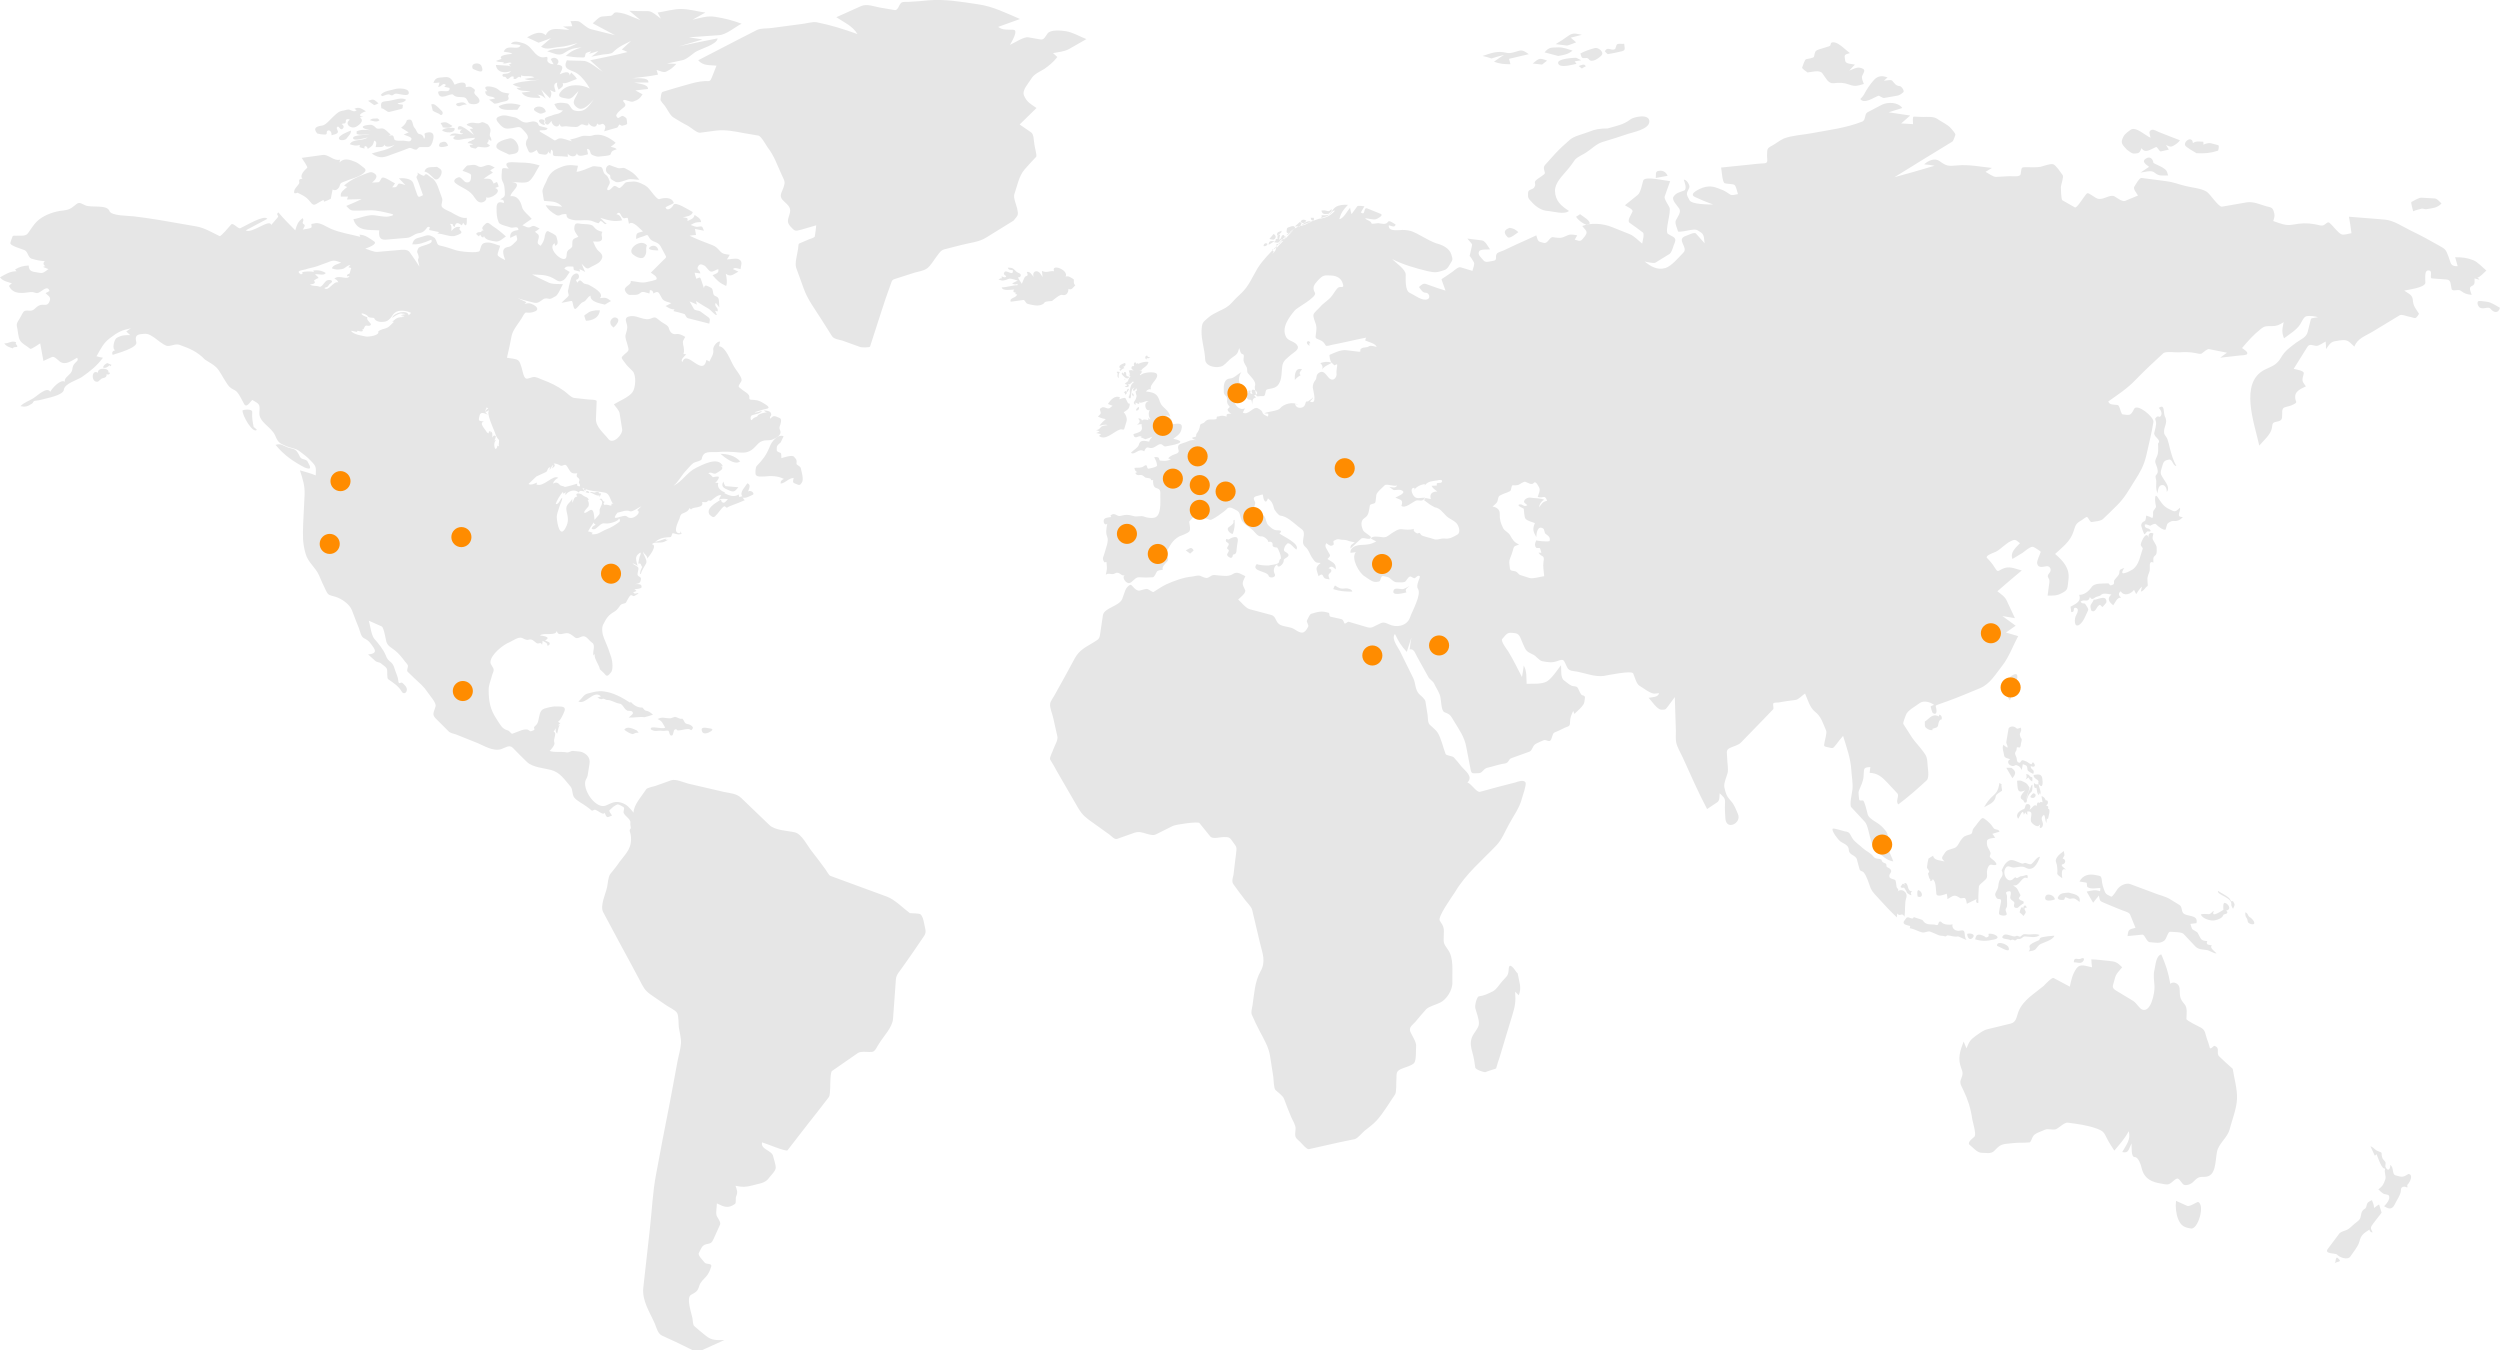 <?xml version="1.0" encoding="UTF-8"?>
<!-- Generator: $$$/GeneralStr/196=Adobe Illustrator 27.6.0, SVG Export Plug-In . SVG Version: 6.00 Build 0)  -->
<svg xmlns="http://www.w3.org/2000/svg" xmlns:xlink="http://www.w3.org/1999/xlink" version="1.1" id="_圖層_2" x="0px" y="0px" viewBox="0 0 696.8 376.4" style="enable-background:new 0 0 696.8 376.4;" xml:space="preserve">
<style type="text/css">
	.st0{fill:#E6E6E6;}
	.st1{fill:#FF8C00;}
</style>
<g id="_圖層_2-2">
	<g>
		<path class="st0" d="M313.9,104.1c-0.1,0.7,0.3,0.9,0.9,0.9c-0.6,1.2-1.7-0.2-2.2-0.8c0.1-0.1,0.1-0.2,0.2-0.4    c0.2,0.1,0.3,0.3,0.5,0.4c0-0.2,0-0.4,0-0.5C313.8,103.6,313.8,103.8,313.9,104.1L313.9,104.1z M138.5,50.7    c-0.2,0.2-0.6,0.2-0.9,0.5c-0.7-1.7-1.1-1.3-2.8-1.4c0.9-0.6,1.7-1.2,2.6-1.7c-0.3-0.1-0.5-0.5-0.8-0.6c0.4-0.3,0.9-0.5,1.3-0.8    c-1-0.5-1.4-0.9-2.4-0.6c-1.1,0.4-1.5,0.7-2.5,0.1c-1-0.5-1.6-0.1-2.6-0.1c-0.4,0-1.1,1.1-1.5,1.5c0.4,0.2,2.4,0.7,2.4,1.2    c0,1,0,2.3-1.4,2c-0.6-0.1-1.4-1.6-2.1-1.4c-0.7,0.2-1.7,0.9-0.9,1.6c1.6,1.3,3.5,1.7,4.9,3.4c0.6,0.8,1.1,1.8,2,2    c0.8,0.2,2-0.5,1.7-1.4c1.3,0.6,4.8-1.8,2.5-2.6c0.3-0.1,0.7-0.3,1-0.4C138.9,51.5,138.7,51.1,138.5,50.7L138.5,50.7z M311.5,104    c0.1,0.3-0.3,0.9,0.3,1.4c0-0.7-0.1-1.1,0.3-1.7c-0.2-0.1-0.6-0.1-0.8-0.1C311.2,103.9,311.4,103.9,311.5,104L311.5,104z     M176.4,70.9c0.7,0.6,2.6,1.7,3.3,0.5c0.8-1.2,0.1-1.8,0.6-3C178.7,66.3,174.6,69.4,176.4,70.9z M187.8,56.6    c-0.5-1.8-2.8-1.5-4-1.1c-0.7,0.3-2.5-2.6-3.3-3.3c-0.9-0.8-2.9-1.7-4-1.6c-0.6,0.1-1.9,0-2.3,0.4c-0.3,0.3-1.3,1.6-1.7,1.4    c-1.3-0.8-1.2-0.8-2.2,0.2c-0.6,0.6-1.4,0.6-0.9-0.4c0.6-1.2,0.8-1.2,0.2-2.5c-0.4-0.9-0.7-0.8-1.2-1.4c-0.4-0.6-0.3-1.7-1.1-1.8    c-0.6,0-1.6-0.3-2.2-0.1c-1.5,0.6-2.9,1.3-4.4,1.5c0.1-0.6,0.3-1.1,0.4-1.7c-2.4-0.3-3.3-0.3-5.5,0.7c-1.6,0.7-2.6,1.7-3.3,3.6    c-0.3,0.7-1.2,2.2-1.1,2.9c0.1,0.3,0.3,2.6,0.5,2.6c2.1,0.2,3.5,0,5,1.6c-1.5-0.1-3-0.3-4.6-0.4c0.6,1.2,1.8,2.1,2.9,2.7    c0.9,0.5,1.3-0.2,2-0.2c1.6-0.2,0.4,0.3,1.3,1.1c0.4,0.3,1.7,0.6,2.2,0.6c1.5,0.1,3.4-0.3,4.8,0.3c0.5,0.2,0.9,0.4,1.4,0.5    c0.3,0.1,0.5-0.6,0.7-0.6c0.7,0.1,0.9,1.1,1.7,0.8c-0.6-0.5-1.2-1.1-1.8-1.7c2.3,0.7,3.8,1.2,6.1,0.7c-0.4-1-0.6-1.5-1.6-1.7    c1.2-1.2,1.1,0.7,2,1.1c0.3,0.2,1.1-0.4,1.2,0.1c0.1,0.5,0.2,1,0.3,1.5c1.1-1.1,3,1.4,3.9,2.1c-1.6,0.5-1.9,0.2-1.9,2.1    c0.7-0.3,1.5-0.6,2.2-0.8c1-0.4,0.9-0.5,1.5,0.5c0.7,1.3,2.3,0.9,3.1,2.3c0.5,0.9,1,1.9,1.5,2.8c0.2,0.4-0.3,0.7-0.6,1    c-1.2,1.2-2.4,2.4-3.6,3.6c0.4,0.3,1.9,1.1,1.6,1.8c-0.1,0.3-2.3,0.7-2.7,0.8c-1.4,0.4-3.1-0.2-4.5-0.3c0.2,1-1.1,1.2-1.6,2.1    c-0.3,0.6,0.7,1.8,1.3,1.8c1-0.1,2.2,0.2,2.9-0.5c0.7-0.7,1.7-0.1,2.6,0.1c0-0.3,0.2-0.6,0.1-0.9c0.6-0.1,1,0.3,1,0.9    c1.6-1,1.5-0.1,2.5,1.5c0.6,0.8,1.6,0.8,2.5,1.2c-0.5,0.3-1.1,0.5-1.6,0.8c0.9,0.5,1.5,1,2.5,0.9c-0.1,0.2-0.2,0.3-0.3,0.5    c1,0.2,2,0.5,3,0.8c0.4,0.1,0.4,1,1.1,1.2c1.9,0.5,3.9,1,5.9,1.5c0.1-0.9,0.4-1.3-0.3-1.8c-0.7-0.5-1.4-1-2.2-1.6    c-0.4-0.3-1.5-0.2-1.8-0.7c-0.4-0.7-0.8-1.4-1.2-2.1c0.7,0.3,1.4,0.6,2.1,0.9c-0.2-0.3-0.2-0.7-0.3-1c1.2,0.8,2.4,1.5,3.6,2.2    c0.6,0.4,1.8,1.9,2.2,1.7c-0.1-0.4-0.3-0.8-0.5-1.2c0.2,0.1,0.5,0.1,0.7,0.2c0.4-1.1-1.1-1.3-0.5-2.4c0.3,0.4,0.7,0.9,1,1.3    c-0.1-0.7,0-2-0.3-2.6c-0.4-0.7-1.2-0.4-1.4-1.3c-0.2-1.1-0.1-1.4-1-1.8c-0.7-0.3-1.4-0.9-1.6,0.3c-0.3-0.8-0.5-1.6-0.8-2.4    c-0.3-0.9-0.5-0.5-1.3-0.2c-0.2-0.6-0.4-1.1-0.5-1.7c0.6,0.1,1.1,0.1,1.6,0.2c-0.1-1.1-1.2-1-0.6-2c0.4-0.7,0.9-0.6,1.7-0.2    c0.6,0.3,1.2,1.6,1.9,1.7c0.5,0.1,1.5-0.6,2-0.7c0.3,1.2-0.8,1.3-1.6,1.7c1.3,1.5,2,2.2,3.8,3c0.4-1.1,0.1-2.3-0.1-3.4    c1.4,1,2,0.2,3.5-0.6c-0.5-0.2-1-0.5-1.5-0.7c0.4-0.6,1.5-0.1,2.1,0c0.2-1.4,0.7-2.2-0.6-2.8c-0.8-0.3-2.3,0.1-3.2,0.1    c0.3-0.4,0.6-0.9,0.8-1.3c-1.3-0.2-1.9-0.1-2.8-1.1c-0.8-0.9-1.1-1.2-2.1-1.6c-2.1-0.8-4.2-1.6-6.3-2.6c0.6-0.1,1.2-0.2,1.8-0.2    c-0.1-0.6-0.2-1.1-0.3-1.7c0.8,0.2,1.6,0.3,2.5,0.5c-0.5-1.3-0.4-1.3-1.7-1.1c-0.7,0.1-1.3-0.3-2-0.5c1.2-0.7,1.5-0.8,2.9-0.8    c0-1-1.1-1.5-1.8-2c-0.2,1.1-1.2,1.3-2,1.7c0.3-1.1-0.5-0.9-1.3-1c0.9-0.3,2.5-0.3,2.8-1.5c-0.8-0.4-4.9-3.1-5.4-2    c-0.4,0.9-1.8,1.9-2.2,0.7C185.4,57.7,187.4,56.9,187.8,56.6L187.8,56.6z M126.6,37.2c-0.5,0-0.9,0.2-1.3,0.6h1.7    c-1.8,1.2,0.7,1.3,1.5,1.1c1.3-0.3,2.6-0.4,3.9-0.5c-0.2,0.5-0.6,0.7-1.1,0.6c0.1,0.1,0.2,0.2,0.3,0.3c-0.5-0.1-1,0.1-1.3,0.6    c0.5,0,1.1,0.1,1.6,0.4c-0.3,0-0.7,0.1-1,0.1c0.1,0.9,0.8,0.8,1.5,1c0.4,0.1,0.6-0.5,0.9-0.5c1.1,0.1,2.4,0.5,3.3-0.3    c-0.3-0.2-0.6-0.5-0.9-0.7c0.4-0.3,0.5-0.6,0.5-1.1c0.2,0.2,0.5,0.3,0.7,0.5c0.2-0.8-0.3-1-0.4-1.6c0-0.5,0.3-1.1,0.2-1.6    c0-0.3-0.6-1.4-0.9-1.5c-0.4-0.2-1.2-0.7-1.6-0.5c-1.2,0.7-2.1-0.3-3.6,0.3c-1.6,0.6,1.1,0.7,1.2,1.5c-0.3-0.1-0.6,0.1-0.9,0    c0.4,0.6,0.8,1.1,1.2,1.7c-0.6-0.3-4.7-4.2-4.5-1.5c0.4,0,0.8,0,1.2,0c-0.9,0.4-0.7,1.3,0.2,1C129,37.8,127.4,37.1,126.6,37.2    L126.6,37.2z M126.7,63.3c0.3-1.6,1.1-1.2,2-0.5c0.1-0.2,0.3-0.4,0.4-0.7c1.2,1.9,1-0.6,1-1.4c-1.3,0.3-2.9-0.7-4.3-1.5    c-0.5-0.3-2.5-1-2.7-1.7c-0.2-0.6,0.4-1.5,0.1-2.3c-0.8-1.9-1.3-4.8-3-5.7c-0.7-0.4-1.4-1.5-1.9-0.6c-0.2,0.4-1.6-0.6-2-0.8    c0.5,0.7-0.4,1-0.2,1.4c0.2,0.5,0.4,1,0.6,1.5c0.4,1.2,0.8,2.3,1.2,3.4c-0.8,0.3-1.2,0.9-1.6-0.1c-0.4-1-0.7-2.1-1.1-3.2    c-0.5-1.5-3-1.5-4-1.4c0.6,0.6,1.2,1.3,1.8,1.9c-0.4-0.1-1.8-0.7-2-0.3c-0.6,1-0.6,0.9-1.7,0.9c0.3-0.4,0.6-0.7,0.8-1.1    c-0.7-0.3-2.8-1.8-3.5-1.6c-0.5,0.1-0.6,1.3-1.2,1.3c-0.6,0-1.2,0.1-1.7,0.1c0.9-0.8,1.9-1.8,0.6-2.6c-1-0.6-1.4-0.2-2.6,0.2    c-2.3,0.9-3.9,1.6-5.8,3.2c0.3,0.1,0.6,0.4,0.9,0.4c-0.8,0.7-2.1,1.4-1.8,2.7h2c-0.1,0.2-0.2,0.5-0.3,0.8c1.4,0,2.8-0.1,4.1-0.1    c-1.4,0.7-2.9,1.3-4.3,1.9c0.9,0.9,1.1,1.3,2.2,1.3c1.5,0,2.9,0,4.4-0.1c2.1,0,3.9,0.5,6,1c1.5,0.4-0.9,0.8-1.4,0.8    c-1.1,0-2.3-0.3-3.4-0.4c-1.8-0.2-4,0.8-5.8,1.1c1,3.5,4.4,2.9,7.2,3.1c-0.2,1.8,0.2,2.7,1.8,2.6c2-0.2,3.9-0.3,5.9-0.5    c1.3-0.1,1.8-1,3.2-1.3c0.8-0.1,1.2-0.2,1.8-0.8c0.6-0.5,0.6-1.2,1.4-0.9c-0.1,0.2-0.1,0.6-0.2,0.8c0.9,0.2,1.9,0.4,2.8,0.6    c-0.2,0.1-0.3,0.3-0.5,0.4c1.6,0,3.1,0.9,4.7,0.7c0.4-0.1,2-0.6,2-1c0-0.7-1-0.6-0.3-1.5c-1.1-0.3-1.8,0.3-2.5,1.1    c0-0.8,0.2-1.4-0.4-2c0.2,0,0.5,0,0.8,0.1C126.2,63,126.5,63.1,126.7,63.3L126.7,63.3z M132.7,65.2c0.2,0.2,0.6,0.6,0.8,0.7    c0.1-0.4,0.3-0.3,0.4-0.5c0.1,0.5,0.4,0.7,0.8,0.8c0.1-0.2,0.1-0.3,0.2-0.4c0.4,1.2,2.2,1.3,3.2,1.5c1.1,0.2,2.1-0.9,2.9-1.4    c-1.2-1.1-2.3-2-3.7-2.9c-0.7-0.5-1.3-1.3-2-0.6c-0.5,0.5-1.4,1.2-0.5,1.8c-0.2,0-0.3,0.1-0.5,0.1    C134.1,65.1,133.2,64.3,132.7,65.2L132.7,65.2z M312.4,102.8c-0.1,0.1-0.2,0.1-0.4,0.2c0.1,0.1,0.1,0.3,0.2,0.4    c0.5-0.4,0.7-0.7,1.2-0.8c-0.1-0.1-0.2-0.2-0.3-0.4c0.8-0.1,0.7-1.2,0.3-1C312.9,101.4,311.2,102,312.4,102.8L312.4,102.8z     M170.3,83.9c-1.3-1-1.5-1-3.1-0.8c1.4-1.4-2.2-3.2-2.9-3.6c-0.5-0.4-1.4-0.2-1.8-0.7c-0.7-0.7-0.9-1-1.6,0    c-0.1-0.2-0.3-0.6-0.4-0.8c1.4-0.2,1-2.2-0.2-1.7c-1.2,0.5-1.2,1.6-1.6,3c-0.2,0.6-0.2,1.2-0.4,1.7c-0.1,0.4,0.3,1.1,0.2,1.4    c-0.2,0.4-1.6,1.5-2,2c0.4,0,2.7-0.6,2.9-0.5c0.3,0.2,0.4,2.5,1,2.2c0.8-0.5,1.4-1.7,2.1-1.9c1.1-0.4,1-1.3,2.1-1.8    c-0.2,1.8,2.9,2.2,4,2.5C169.1,84.6,169.7,84.2,170.3,83.9L170.3,83.9z M147.3,42.1c0.4,1,1.7,0.1,2.3-0.3c0.5,1,0.4,1.1,1.4,1.2    c0.8,0.1,1.6,0.4,1.8-0.8c0.1,0.3,0.4,0.5,0.6,0.7c0-0.4,0.2-0.8,0.2-1.2c1.1,0.4-0.1,1.7,1.1,1.8c1.2,0,2.4,0.1,3.6,0.2    c-0.1-0.3,0-0.6-0.1-0.9c0.6,0.9,2.3,1.2,2.6-0.1c0.3,1.3,2.1,0.5,3.1,0.3c-0.1-0.5-0.2-1-0.3-1.5c1.2,0,0.6,1.3,1.5,1.7    c0.8,0.3,1.4,0.6,2.2,0.4c0.5-0.1,2.7-0.1,2.9-0.6c0.3-1.1,0.7-1,1.7-1.4c-0.5-0.5-1.1-0.5-1.7-0.7c0.5-0.3,1-0.7,1.4-1.1    c-1.9-1.6-4.2-2.8-6.6-2c-1,0.3-1.9-0.2-3,0.2c-1.1,0.4-2.1,0.7-3.1,0.9c0.2,0.2,0.4,0.4,0.6,0.5c-1.1-0.2-2.6-1-3.7-0.8    c-0.3,0-1,0.7-1.3,0.5c-0.5-0.3-1.1-0.7-1.6-1c-0.3-0.2-2.5-1.4-2.5-1.5c-0.2-0.7,2,0.2,2.2-0.9c-0.6-0.2-1.2-0.3-1.9-0.5    c-0.9-0.2-0.4-0.7-1.1-1.1c-1.1-0.7-2.3,0.3-3.4,0c-1.2-0.2-1.8-1.3-2.8-1.4c-1.2-0.2-2.7-0.8-3.8-0.4c-1.9,0.5-1.3,1.3-0.1,2.6    c1.2,1.2,1.9,1,3.4,0.8c1.3-0.2,1.9-0.7,2.8,0.4c0.6,0.7,2.1,1.9,1.1,2.9C146.3,40.4,146.7,40.6,147.3,42.1L147.3,42.1z M181,69    c-0.7,0.8,2.3,0.8,2.5,0.8C183.3,68.4,181.8,68.1,181,69z M153.6,10.6c-0.9,0.8-1.9,1.6-2.8,2.4c1.6,1.1,3.2,0.2,5.1,0.1    c1.7-0.1,3.5-0.7,5.1-1.1c-1.5,0.8-2.7,1.4-4.4,1.5c-1.6,0.1-2.6,0.1-4.1,0.8c1.6,0.4,3.2,1.5,4.7,0.5c1.8-1.2,2.7-1.4,4.9-1.6    c-1.9,0.6-2.9,1-4.4,2.4c1.4,0.2,2.7,0.4,4.1,0.4c1.1,0,1.2,0.3,1.4-1c0.1-0.4,1.3-0.6,1.6-0.7c-0.2,0.2-0.4,0.5-0.6,0.7    c0.9-0.3,1.8-0.5,2.6-0.8c-0.6,0.6-1.3,1.1-2,1.6c1.1-0.2,2.2-0.4,3.2-0.6c0.7-0.1,2.3-0.1,2.8-0.6c1.6-1.6,3.1-2.2,5.1-3.2    c-0.9,0.8-1.7,1.6-2.6,2.4c0.6,0.2,1.1,0.5,1.6,0.7c-3.5,0.9-6.9,1.6-10.4,2.3c1.2,1.1,2.4,2.2,3.5,3.2c-1.5-0.9-3.3-2.6-5-3    c-0.3-0.1-5-0.1-5-0.2c-1.4,2.8,1.4,2.6,2.9,3.7c1.4,1,2.6,2.6,3.5,4.2c-2.2-1.2-5.8-1.5-7.8,0.5c-1.8,1.9-0.1,2,1.6,2.3    c1.2,0.3,2.1-1.3,3-2.1c-0.6,2-2.4,3.1-0.3,4.6c1.6,1.2,3.6-1.2,4.6-2.3c-1.6,2.2-2.6,3.8-5.4,3.1c-1.1-0.3-1.2-1.9-2.2-2    c-1.4-0.2-2.1-0.3-3.4,0.2c0.8,1.5,0.8,1.7,2.4,1.8c-1.1,1.2-1.8,0.8-3.1,1.4c-0.5,0.2-1.6,0.4-1.9,0.8c-0.3,0.4,0.5,0.8-0.1,1.2    c0.9,1.1,1.2,0.3,1.9-0.5c0.1,1.3,1.8,2.3,2.3,0.8c0.2,1.3,1,0.6,1.9,0.7c0.9,0.1,1.7,0.2,2.6,0.2c1,0,1.3-1,2-0.7    c0.6,0.2,1.7,0.7,1.5-0.5c0.4,1,2.3,1.8,2.4,0.2c0.8,0.9,1.3-0.2,1.8,0.2c0.8,0.6,0.5,1,0.2,2c1.1-0.3,2.3-0.7,3.5-1    c0.4-0.1,0.5-0.8,0.8-0.9c0.1,0,0.5,0.5,0.9,0.3c0.3-0.1,1.2-0.2,1.2-0.6c-0.1-0.4,0-1.4-0.4-1.6c-0.6-0.4-0.8-0.7-1.4-0.3    c-0.7,0.4-0.7,0.7-1.2-0.1c-0.4-0.6,1.7-2.2,2.1-2.5c1.2-1-0.7-1.5-0.1-2c0.4-0.3,2,0.7,2.7,0.4c1.4-0.5,1.7-0.7,2.6-2    c-0.7-0.4-1.3-0.7-2-1.1c1.2-0.1,2.3-0.3,3.5-0.4c0.1-1.4-2.9-1.5-3.9-1.8h4c0.3-1.6-3.5-1.1-4.5-1.2c2.4-0.3,4.8-0.5,7.2-1    c-0.1-0.4-0.3-0.9-0.4-1.3c0.9,0.2,2,0.9,2.8,0.4c1.2-0.6,1.8-1.1,2.7-2.1c-0.9,0-1.7-0.1-2.6-0.1c1.4-0.3,2.8-0.6,4.2-0.9    c1.2-0.2,2.7-1.6,3.7-2.3c1.4-0.9,6.1-2.1,6.2-3.8c-3.6,0.7-7.1,1.4-10.7,2.2c2.2-0.6,4.4-1.3,6.5-1.9c-1.3-0.2-2.5-0.4-3.8-0.6    c2.8-0.2,5.6-0.4,8.4-0.6c2-0.1,4.5-2.3,6.3-3.2c-2.5-0.9-4.7-1.5-7.3-1.9c-2.2-0.4-4.2,0.3-6.4,0.8c1.2-0.7,2.4-1.3,3.6-2    c-2.2-0.3-4.6-1-6.8-1c-2.1,0-4.4,0.7-6.5,1c0.3,0.6,0.6,1.1,0.9,1.7c-1-0.7-2.4-2.1-3.6-2.1c-1.8,0-3.5,0-5.2-0.1    c1,0.9,2.1,1.7,3.1,2.6c-1.2-0.5-2.4-1-3.7-1.5c-0.7-0.3-2.7-0.8-3.4-0.6c-0.5,0.2-0.6,0.8-1.2,0.9c-0.8,0.1-1.6,0.1-2.4,0.2    c-0.9,0.1-1.9,1.3-2.6,1.9c2.1,1.1,4.1,2.2,6.2,3.3c-2.3-0.6-4.6-1.1-6.8-1.7c-1-0.3-2.1-1.4-3-2c-0.7-0.4-1.8-0.2-2.6-0.2    c0.2,0.5,0.4,0.9,0.5,1.4c-0.9,0-1.7,0.1-2.6,0.1c0.6,0.3,1.2,0.6,1.8,0.9c-2.3,0.1-5.4-1.2-6.6,1.5c-1.6-1.4-3.6-0.3-5.2,0.6    c1.1,0.5,2.1,1,3.2,1.5C151.6,11.4,152.6,11,153.6,10.6L153.6,10.6z M130.1,29.2c-0.7-0.9-1.5-0.7-2.4-0.5c-1.1,0.2-0.4,1,0.4,0.9    C128.8,29.4,129.3,29,130.1,29.2L130.1,29.2z M171,91.3c0.6-0.5,2.3-2.3,0.6-2.8c-0.7-0.2-1.4,0.6-1.5,1.2    C170.1,90.6,170.4,90.7,171,91.3L171,91.3z M306.9,121c-0.2,0.1-0.4,0.4-0.6,0.5c1.8,1.5,4.2-1.3,5.9-1.8c0.6-0.2,1,0.4,1.2-0.3    c0.2-0.7,0.4-1.3,0.6-2c0.2-0.8-0.2-1.9-0.8-2.5c1.2-0.8,1.6-0.9,1.7-2.4c-0.6,0.2-0.8-0.9-1.2-1.5c-0.3-0.3-1.4,0.2-1.8,0.3    c0.1-0.2,0.2-0.3,0.3-0.5c-1.4-0.8-2.7,0.7-3.4,1.8c0.4,0.2,0.9,0.3,1.3,0.5c-0.6,0.4-0.8,0.9-1.5,0.7c-0.4-0.1-1.1-0.5-1.5-0.2    c-0.8,0.4-0.5,0.5-0.3,1.4c0.1,0.4-0.6,0.9-0.8,1.1c0.8,0.4,1.4,0.6,2.2,0.7c-0.6,0.5-1.2,1.1-1.8,1.9c0.8-0.2,1.6-0.5,2.3-0.2    c-0.5,0.1-1.6,0.1-1.9,0.6c-0.4,0.5-0.7,0.7-1.3,0.8c0.3,0.1,0.6,0.2,1,0.3c-0.3,0.2-0.6,0.4-1,0.5    C306.1,120.8,306.5,120.9,306.9,121L306.9,121z M163,88.5c0.1,0.2,0.2,1,0.5,0.9c1.6-0.1,3.5-0.8,3.7-2.9c-0.4,0-0.8,0-1.2,0    c-1,0.2-1.6,0.2-2.4,0.9C162.9,87.9,162.7,87.8,163,88.5L163,88.5z M144.5,40.9c-0.2-1.1-1.4-2.7-2.6-2.3c-0.7,0.2-4,0.8-3.5,2.5    c0.2,0.7,2.9,1.6,3.5,2C143.4,42.8,144.8,43,144.5,40.9L144.5,40.9z M122.1,24.2c1,0.1,1.3-1.4,2.2-0.5c-0.2,0.1-0.3,0.4-0.5,0.5    c0.5,0.1,1,0.2,1.5,0.3c0.2,1.7-2.2,0.4-3.2,1.1c0.3,2.9,3.6,0.1,4.2,0.8c0.7,0.8,1.9,0.6,2.8,0.7c0.9,0.1,1,0.6,1.5,1.5    c0.4,0.8,4.5,0.7,2.5-1.6c-0.3-0.3-1-0.8-0.9-1.3c0.2-0.6,0.3-0.6-0.2-1c-0.9-0.7-1.1-0.6-2.2-0.4c0.4-2.1-2.3-1.1-3.1-0.7    c-0.6-1.3-1.2-2.3-2.7-2.1c-1.7,0.2-2.6-0.1-3.2,1.6c0.6,0,1.1,0,1.7-0.1C122.4,23.4,122.3,23.9,122.1,24.2L122.1,24.2z     M122.6,31.9c0.5,0.5,1.1-0.3,0.6-0.9c-0.4-0.4-0.8-0.8-1.1-1.1c-0.6-0.5-1.1-1.1-1.9-0.8c0.1,0.5,0.3,1.1,0.4,1.7    C121.1,31.3,122.2,31.5,122.6,31.9L122.6,31.9z M134.2,18.4c-0.5-1.2-3.3-0.9-2.4,0.8C133,19.7,135.2,20.9,134.2,18.4z M138,27.4    c-0.6,0.3-1.2,0.2-1.7,0.4c0.5,0.2,1.4,1.1,1.5,1.1c0.6,0,1.2-0.2,1.8-0.4c0.6-0.2,1.8-0.2,2.1-0.8c0.3-0.6-0.5-0.8,0.3-1.6    c-0.7-0.2-1.7-0.2-2.2-0.5c-0.5-0.2-1.1-0.9-1.7-1.1c-0.9-0.4-4.1-1-2.3,0.9c-0.2,0-0.4,0.1-0.6,0.1C135.5,27.4,137,26.5,138,27.4    L138,27.4z M108.5,28.1c-1.8,0.3-2.6-0.1-2.2,2.1c0.8,0,1.5,1.1,2.2,1c1.1-0.3,2.2-0.5,3.2-0.8c0.8-0.2,0.4-0.5,0.6-1    c0.2-0.5-1.2-0.1-1.5-0.6c0.9-0.2,1.8-0.2,2.4-1C111.9,27,109.9,27.9,108.5,28.1L108.5,28.1z M111.8,35.6c0.7,0.4,1.4,0.9,2.1,1.3    c-0.5,0.2-0.9,0.4-1.4,0.6c0.4,0.2,2.3,0.7,2.2,1.2c-0.2,1.1-1.2,0.6-2.2,0.5c-0.5,0-2.5,0.2-2.6-0.4c-0.3-1.3-0.4-1.1-1.6-1    c0.2-0.1,0.4-0.2,0.6-0.3c-0.8-0.6-1.7-1.9-2.7-1.7c-1.8,0.3-1.1-0.4-2.6-1c-0.3-0.1-2.5,0.1-2.5,0.6c0,0.5,1.8,0.8,2.2,0.9    c-1.5-0.1-2.5-0.3-3.9,0.3v0.7c0.9,0.5,2.6,0.1,3.6,0.1c-0.5,0.3-4.7,0.1-4.6,1.1c0.1,1,3.6-0.1,4.1-0.2c-1.4,1.1-4.2,0.3-5,1.9    c1.2,0.4,1.7,0.5,2.8,0.2c0,0.2-0.1,0.4-0.1,0.6c0.5,0.2,1,0.3,1.4,0.4c-0.3-1,0.8-0.8,0.9,0.1c1.2-0.8,1.4-0.8,1.8-2.3    c0.9,0.3,0.5,1,0.4,1.8c0.7-0.1,2.3,0.3,2.4-0.7c0.4,1,2.2,0.5,2.9,0c-1.4,1.5-4.4,1.8-6.4,2.5c2.4,1.6,3.4,1.1,6,0.1    c1.4-0.5,2.9-1,4.3-1.6c0.8-0.3,1.3,0.5,2.1,0.4c0.4,0,0.5-0.7,1.1-0.7h2.1c0.9,0,1.3-1.1,1.5-2c0.3-1.2,0.2-2.3-1.4-2.1    c-1.9,0.3-0.3,0.8-1.1,1.8c-0.3-1-0.6-1.2-1.5-1.4c-0.5-0.2-0.7-1.2-1.1-1.6c-0.9-0.8-0.2-3-2.2-2.2    C113.2,34.3,112.7,34.9,111.8,35.6L111.8,35.6z M138.2,18.1c0.3,2.3,2.8,2.3,4.2,1.7c-0.5,0.8-1.2,0.7-2,0.8    c-0.6,0.1-0.4,0.9,0.2,0.8c0.6-0.1,0.5,1,1.2,0.5c0.5-0.4,0.8-0.8,1.4-0.5c0,0.2-0.1,0.3-0.1,0.5c0.7,0.4,0.9-0.2,1.5-0.5    c0.2-0.1,0.8,0.7,0.6-0.4c1.1,0.5,3-0.1,3.7,0.6c-0.9,0.1-1.8,0.2-2.7,0.4c1.4,0.6,2.7,0.3,4.1,0.2c-2.6,0.5-5,0.3-7.4,1.3    c0.7,0.5,1.5,0.7,2.4,0.9c-0.4,0-0.9,0.1-1.3,0.1c0.7,1.1,2.7,0.7,3.9,1c-0.8,0.1-1.7,0.2-2.5,0.3c1.1,1.7,3.5,1.4,5.2,1.5    c-0.1-0.4-0.4-0.8-0.9-0.9c1.1,0,1.6,0.4,2.4,1.1c-0.4-0.8-0.8-1.6-1.2-2.5c0.8,0.8,1.6,1.6,2.4,2.4c0.4-1,0.6-1.4,0-2.3    c3.4,1.8-0.3-1.5,2-2.1c-0.2,0.7,0.1,1.3,0.4,2c0.6-0.5,1.6-0.9,1.1-1.9c0.6,0.5,3-0.8,4-1.1c-0.4-0.7-1-1.2-1.6-1.8    c-0.1,0.3-0.4,0.6-0.4,0.9c-0.1-1.7-2-0.7-2.8-0.4c0.9-1.7,1.3-2.5-0.8-2.7c1.3-1.1-0.5-2.6-1.7-1.5c0.3,0.5,0.5,0.9,0.8,1.4    c-0.7,0-1.3-0.2-1.7-0.8c-0.2-0.4,0.4-1.5-0.6-1.2c-1.1,0.3-2-0.2-2.8-1c-1.2-1.3-1.8-2.4-3.5-2.9c-1-0.3-2.6-0.8-3.3,0.2    c0.9,0.3,1.9,0,2.7,0.5c-0.8,1.5-3.8-0.6-4.7,1.7c0.7,0.2,1.8,0.1,2.4,0.6c-0.7,0.1-4.1,0.3-3,1.4c-0.5,0.2-1.1,0.4-1.6,0.6    c0.9,0.4,1.4,0.2,2.3,0.4c-0.1,0.1-0.3,0.2-0.4,0.2c0.9,0.4,1.8-0.5,2.5,0c-0.3,0.1-0.5,0.4-0.8,0.4c0.2,0.2,0.4,0.4,0.6,0.5    c-0.3-0.1-0.6-0.1-0.9-0.2C140.5,18.2,139.3,18.2,138.2,18.1L138.2,18.1z M123.2,36.3c0.7,0.8,3.8,1,3.5-0.6    C125.9,35.5,123.9,35.6,123.2,36.3z M97.8,36.4c-0.6,0.2-3.7,1.4-3.3,2.3c0.2,0.6,1.8,0.4,2.1-0.1C96.9,38.1,98,37.2,97.8,36.4z     M313.6,105.5c-0.1,0.1-0.2,0.1-0.2,0.2l0.2,0.2C313.5,105.8,313.7,105.7,313.6,105.5L313.6,105.5z M118.3,47.8    c1,0.3,1.1,0.5,1.9,1.2c0.7,0.6,1,1.3,1.8,0.9c0.6-0.3,1.1-1.3,1.1-1.9c0-0.9-0.6-1-1.3-1.5C120.4,46.7,118.8,46.2,118.3,47.8    L118.3,47.8z M124.9,40.6c-0.5-1.4-1.2-1.2-2.2-0.8C121.4,41.6,124.3,40.9,124.9,40.6z M122.8,34.3c0.3,0.6,0.5,0.6,0.6,1.2    c0.9,0.1,2,0.3,2.7-0.4c-0.4-0.3-0.9-0.5-1.3-0.8C124.1,33.9,123.5,34.1,122.8,34.3L122.8,34.3z M144.2,30.6    c0.3-0.4,0.6-0.9,0.9-1.3c-2.1-0.6-4.2-0.7-6.1,0.3C139.5,31.1,143.1,30.5,144.2,30.6z M170.3,49.9c0.3,0.3,1,0.6,1.3,0.8    c0.7,0.4,2.8-0.5,3.5-0.7c0.9-0.2,2.1,0.1,3.1,0.1c-1.3-1.7-2.2-2.3-4-3.2c-0.6-0.3-1.4,0.2-2.1-0.1c-0.8-0.3-1.5-0.5-2.2-0.8    c-1.2,0.2-1.4,1.9-0.3,2.5C170.5,49,169.8,49.2,170.3,49.9L170.3,49.9z M149,30.1c-0.7,0.7,0.8,1.2,1.1,1.4c0.7,0.4,1.3,0,2-0.3    C152,29.7,149.9,29.3,149,30.1L149,30.1z M150.4,33.4c-0.7,0.5,0.9,1.6,1.5,1.4c-0.1-0.2-0.2-0.6-0.3-0.7    C152.4,33.5,150.9,33,150.4,33.4z M612.2,42.7c2.3,0.1,3.8,0,6-0.7c0.1,0,0.3-1.2,0.2-1.4c-0.1-0.2-1.3-0.4-1.5-0.5    c-1.2-0.4-1.6-0.2-2.8,0.2c0.1-0.3,0-0.6,0-0.8c-1,0-2-0.3-2.9,0.4c-0.1-2-2.4-0.8-2.2,0.5C609.1,41,611.6,42.3,612.2,42.7    L612.2,42.7z M427.1,56.5c1.2,1.3,2.7,2.2,4.3,2.3c1.5,0.1,4.6,1.1,5.9,0c-2.1-1.4-3.8-2.7-3.9-5.6c0-2.3,2.1-4.2,3.4-5.8    c0.8-0.9,1.5-1.9,2.2-2.9c0.7-0.8,2.2-1.4,3.1-2c1.7-1.1,2.9-2.5,4.8-3c2.3-0.7,4.6-1.4,6.9-2.2c1.1-0.4,5.7-1.2,5.9-3.3    c0.2-2.5-4.5-1.4-5.3-0.7c-1.9,1.5-4,1.8-6.3,2.5c-2.1,0-3.5,0.2-5.4,1c-1.5,0.6-4,1.1-5.2,2.2c-1.4,1.2-2.8,2.5-4.1,3.9    c-0.9,1-1.8,2-2.7,3c-0.7,0.8-0.3,1.3-0.1,2.3c0.1,0.4-1.9,1.5-2.2,1.8c-1.2,0.9-0.1,1-0.7,2.1c-0.4,0.9-1.7,0.5-1.8,1.6    C425.8,55.3,426,55.3,427.1,56.5L427.1,56.5z M431.2,16.9c-2.1-0.8-2.2-0.7-4,0.8c0.9,0.1,1.8,0.2,2.6,0.3    C430.2,17.7,430.7,17.3,431.2,16.9L431.2,16.9z M439.3,11.8c-0.5-0.4-1-0.9-1.5-1.3c1-0.3,2.1-0.5,3.1-0.8    c-1.7-0.3-2.4-0.7-3.8,0.3c-1.1,0.8-2.3,1.6-3.5,2.3c1,0.1,2.1,0.3,3.2,0.4C437.6,12.5,438.5,12.1,439.3,11.8L439.3,11.8z     M439.3,60.4c0.3,0.8,2.8,2.8,3.6,2.1c0.9-0.8-2.1-2.4-2.5-2.8C440,60,439.6,60.2,439.3,60.4z M442,18.5c-0.4-0.9-1.3-0.3-2-0.1    c0.3,0.2,0.6,0.5,0.9,0.7C441.3,18.8,441.7,18.6,442,18.5L442,18.5z M438.3,14.1c-1.3-0.4-2.5-0.9-3.9-0.9    c-1.9,0.1-2.6-0.2-3.9,1.4c1.3,0.3,2.5,0.7,3.8,1C435.9,15.3,437,15.2,438.3,14.1z M419.2,15.3c-0.9,0.6-1.9,1.2-2.8,1.9    c1.6,0.6,2.8,0.7,4.6,0.7c-0.1-0.5-0.3-1-0.4-1.5c1.8-0.4,3.7-0.9,5.5-1.3c-1-0.7-1.7-1.3-2.9-0.9c-1.1,0.3-2.2,0.8-3.4,0.5    c-2.5-0.6-4.1,0.1-6.6,0.9c0.9,0.2,1.7,0.4,2.5,0.7C416.9,15.9,418,15.6,419.2,15.3z M420.2,66.1c0.6,0.6,2.5-1.1,3-1.4    c-0.9-0.8-1.3-1-2.4-1.2C419.3,64,418.9,64.8,420.2,66.1z M367.7,61c1.9-0.3,3.1-0.8,4.4-2.3c-0.9,0-0.9,0.8-1.6,1.1    c-0.6,0.3-1.6,0.2-2.2,0.2C368.6,60.5,368.2,60.8,367.7,61z M108.7,26.4c0.9,0.5,0.8-0.2,1.6-0.3c0.6-0.1,4.1,1.2,3.6-0.5    c-0.3-1.1-3-1-3.7-0.8c-1.2,0.4-3.3,0.5-4.1,1.7c0.2,0.1,0.3,0.2,0.5,0.3C107.2,26.6,108.1,26.1,108.7,26.4z M439.3,16.1    c-0.5,0-5.5,0.2-5,1.6c0.5,1.4,3.9,0.3,5.1,0.1c-0.2-0.2-0.3-0.5-0.5-0.7c0.6-0.1,1.2-0.2,1.8-0.3    C440.3,16.6,439.8,16.3,439.3,16.1L439.3,16.1z M592.8,41.7c0.7,0.5,1.4,1.2,2.2,1.1c1.3-0.1,1.3-0.2,1.9-1.5c1,1.6,2.5,0.3,4-0.3    c0.4-0.2,0.9,1.3,1.4,1.2c0.7-0.2,1.5-0.3,2.2-0.5c-0.3-0.4-0.5-0.9-0.8-1.3c0.9,0.4,1.3,0.7,2.1,0.2c0.7-0.4,1.3-0.8,1.8-1.5    c-2-0.8-4-1.5-5.9-2.3c-0.5-0.2-1.4-0.8-2-0.6c-1,0.4-0.5,1.1-0.3,2.2c-1.4-0.6-4.2-3.3-5.6-2.2c-1.3,1-1.9,1.3-2.4,3    C591.2,40.3,592.3,41.1,592.8,41.7L592.8,41.7z M313.6,110c0.5-0.2,0.6-0.6,0.3-1.1c-0.2,0.1-0.5,0.3-0.7,0.5    C313.8,109.5,313.4,109.7,313.6,110L313.6,110z M600.5,48.1c1.3,1.1,2.2,0.8,3.8,0.8c-0.4-1.5-0.5-1.5-1.7-2.3    c-0.3-0.2-2.4-1.1-2.4-1.2c-0.1-1-0.9-2-2.1-1.2c-1.4,0.9,0.3,1.8,0.9,2.3c-0.8,0.5-1.6,1.1-2.4,1.6    C597.7,48,599.6,47.3,600.5,48.1L600.5,48.1z M452,14.3c1.2-0.3,0.8-0.8,0.7-2.1c-0.5,0.1-1.5-0.1-1.9,0.1    c-0.4,0.2-0.4,1.2-0.7,1.4c-1,0.6-2-0.9-2.8,0.6c0.3,0.3,0.5,0.6,0.8,0.8C449.4,14.9,450.7,14.6,452,14.3L452,14.3z M441.4,16.2    c0.7,0,1.1-0.2,1.5,0.4c0.8,1,2.8-0.4,3.5-1.2c0.8-0.9-1-2.3-1.9-2c-1.5,0.4-2.7,0.8-4,1.5C440.7,15.5,440.7,16.2,441.4,16.2z     M518.5,27.6c1.1,1.5,3.7-0.4,5-0.9c0.4-0.1,1.1,0.7,1.7,0.6c1.1-0.2,2.2-0.4,3.4-0.6c0.8-0.1,1.2-0.4,1.9-1    c0.4-0.3-0.5-1.7-1-1.7c-1.1-0.1-1.3-0.6-2.1-1.5c-0.3-0.4-1.8,0-2.3,0c0.3-0.3,0.6-0.6,1-0.9c-1.5-0.6-2.7-0.5-3.8,0.7    c-1.1,1.2-2,2.6-2.8,4.1C519.2,26.9,518.8,27.3,518.5,27.6L518.5,27.6z M503.8,20.2c1.1-0.1,3.3-0.8,4.1,0.2    c1,1.3,1.6,2.9,3.1,2.8c1.9-0.2,2.8-0.2,4.5,0.4c1.6,0.6,2.3,0.3,4-0.2c-0.2-0.5-0.7-1.6-0.5-2.2c0.3-0.7,1-1.6,0.3-2    c-1.5-0.8-2.3-0.1-3.9,0.5c0.5-0.5,1-1.1,1.6-1.7c-0.7-0.2-2.5-0.1-2.7-1c-0.3-1.9-0.3-1.7,1.3-2.2c-1.1-0.8-3.1-2.9-4.4-3    c-1.5-0.1-0.5,0.8-1.4,1.1c-1,0.3-2,0.6-2.9,0.9c-1.1,0.4-1,0.7-1.3,2c-0.1,0.4-1.8,0.6-2.2,0.7c-0.4,0.1-0.9,1.8-1.1,2.3    C502.1,19.1,503.6,20,503.8,20.2L503.8,20.2z M674.8,58.2c0.5-0.2,1,0.2,1.5,0.1c1.7-0.3,3-0.3,4.2-1.6c-0.7-0.6-1.2-1.4-2.1-1.4    c-1.2-0.1-2.4-0.1-3.5-0.2c-0.8,0-2,0.8-2.8,1.2c-0.2,0.1,0.4,2.2,0.5,2.6C673.2,58.6,674,58.4,674.8,58.2z M357.3,64.3    c-0.7,0.3-1.6,0.3-1.3,1.4c0.4-0.3,0.8-0.6,1.1-0.9C357.1,64.6,357.2,64.4,357.3,64.3z M352.2,68.6c0.5,0.1,0.9-0.1,1.1-0.6    c-0.3-0.3-0.7-0.3-1,0.1C352.2,68.2,352.2,68.4,352.2,68.6L352.2,68.6z M355,65.2c-0.4,0.5-0.8,0.9-1.2,1.4    c0.4,0.1,0.8,0.2,1.2,0.2C355.8,66.3,355.7,65.7,355,65.2z M319.6,99.8c0.5,0.1,0.5,0.1,1-0.2c-0.3,0-0.5-0.2-0.9-0.1    c0.1-0.1,0.2-0.1,0.3-0.2c-0.7-0.5-0.8,0.2-0.8,0.5c0.1,0.1,0.2,0.3,0.3,0.4C319.6,100.1,319.6,100,319.6,99.8z M370.3,59.6    c0.4-0.4,0.9-0.6,0.9-1.3c-0.6,0.3-0.5,0.7-1.3,0.5c-0.6-0.2-1-0.2-1.6-0.1C368.6,60,369.5,59.6,370.3,59.6z M314.2,109.3    c0.2-0.3,0.4-0.6,0.5-0.9C314.3,108.3,313.9,108.7,314.2,109.3z M355.2,67.2c-0.8,0-1.6-0.2-1.6,1    C354.2,67.9,354.7,67.6,355.2,67.2z M315.5,109.6c0,0.3,0.1,0.6,0.4,0.9C316.1,110,315.9,109.7,315.5,109.6z M315,104.5    c-0.1,0.1-0.2,0.1-0.3,0.2c0.1,0.1,0.3,0.1,0.4,0.2c-0.4,0.4-0.6,0.8-0.7,1.3c-0.1,0.2-0.7,0.5-0.9,0.8c0.8,0.2,0.9,0.5,0,0.7    c0.5,0.5,1.8,0,0.7-0.7c0.7,0.4,1-0.2,1.6-0.7c0.1,0.1,0.1,0.2,0.2,0.3c-0.8,0.4-0.9,1.3-1.1,2.2c-0.1,0.6,0.2,0.6-0.1,1.3    c-0.1,0.4-0.4,0.6-0.1,0.8c0.6,0.6,0.5-0.8,0.6-1.2c0.1-0.7,0.1-1.4,0.9-1.7c-0.9,0.8-0.1,1.5,0.5,0.2c0.1,0.2,0.2,0.5,0.2,0.7    c-0.5,0-0.4,0.2-0.3,0.8c0.2,0.7,0.3,0.5,0,1.4c-0.3,0.9-1.1,1-0.1,1.8c0-0.2,0-0.4,0-0.7c0.5,0.2,1.2,0.8,1-0.1    c0.7,0.5,1.6-0.5,2.7-0.3c-1.8,0.4-0.8,3.2,0.3,2.4c-0.5,0.7-0.4,2.1,0.2,2.6l-0.2,0.1c-0.3-0.4-0.2-0.2-0.5-0.3    c0,0.2,0.1,0.3,0.1,0.5c-0.7-0.1-1.2-0.4-1.8,0.1c-0.2-0.5-0.6-0.7-1.1-0.5c0.8,0.6,0.4,1.2-0.3,1.7c0.4-0.1,0.9-0.2,1.3-0.2    c-0.1,0.9,0.4,1.1-0.2,1.9c-0.3,0.4-1.6,0.7-2.1,0.9c0.1,0.2,0.1,0.6,0.1,0.5c0.6,1,1.3-0.3,2.2,0.2c-0.1,0.1-0.2,0.2-0.3,0.2    c0.4,0,1.3,0.6,1.4,0.5c0.6-0.2,1.3-0.4,1.9-0.7c-0.4,0.5-0.8,0.8-0.9,1.4c-1.2-0.2-2.5-0.7-2.9,0.9c-0.2,0.8-1.6,1.5-2.2,2.2    c1.1,0.8,2.2-1.5,3.7-0.4c0.9-2.1,1.2-0.4,2.7-1.1c0.5-0.2,1.4-1,1.9-0.9c0.6,0,0.8,0.8,1.5,0.6c1.3-0.3,2.1-0.3,3.4-0.8    c1.7-0.7-0.9-1.2-1.4-1.3c1.3-1,2.2-1.4,2.4-3.2c0.2-1.8-2.8-0.6-3.1-0.9c1.2-0.8-0.6-2.3-1.5-2.3c0.5-0.2,1.1-0.1,1.4,0.4    c-0.4-2.3-2.3-2.5-2.9-4.3c-0.7-2.4-1.7-2.6-3.9-2.9c0.4-0.5,0.9-0.7,1.4-0.6c-0.6-1.4,2.4-3,1.6-4.3c-0.5-0.8-4.1-0.4-4.5,0.4    l-0.2-0.2c0.3-0.2,0.4-0.6,0.7-0.8c-0.3-0.1-0.6-0.3-0.9-0.3c0.2,0,0.4,0,0.6,0c0.2-0.8,1.8-1.1,2-2.4c-0.8-0.2-2,0.1-2.8,0.5    c-0.4-0.2,0-0.3-0.6,0c-0.2-0.9-0.9-0.2-0.6,0.6c-0.2,0-0.4,0.1-0.6,0.1c-0.1,0.2-0.1,0.4-0.2,0.5c0.2,0.2,0.5,0.6,0.7,0.8    c-0.4-0.3-0.9-0.3-1.4-0.1c0.2,0.3,0.2,0.8,0.4,1.1c-0.2,0-0.4-0.1-0.5-0.1C314.5,104.4,314.7,104.4,315,104.5L315,104.5z     M317.4,113.4c-0.4,0.2-0.7,0.5-0.8,1c0.1,0,0.2,0,0.4,0C317.4,114.2,317.6,113.9,317.4,113.4L317.4,113.4z M358.3,66.5    c0.7-0.8,1.5-1.6,2.2-2.4c-0.5,0.4-1,0.9-1.5,1.3C358.4,65.5,358.1,65.9,358.3,66.5z M362.2,61.9c-0.4,0.5-0.8,0.7-1.3,1.2    c0.5,0,0.9,0,1.3,0.1C362.6,62.5,363.2,62.2,362.2,61.9z M359.6,63.2c-0.9,0.3-0.9,0.2-1,1.2c-0.1,1.5,2-0.5,2.4-0.9    C360.7,62.8,360.2,63,359.6,63.2L359.6,63.2z M364.1,61.5c-0.6-0.4-1.4-0.4-1.6,0.4c0.2,0.1,0.4,0.2,0.7,0.3    C363.5,62.1,363.9,61.9,364.1,61.5L364.1,61.5z M357.4,65.6c-0.4,0.3-0.1,0.9-0.9,1.2c0.1-0.5,0.2-1,0.3-1.4    c-0.6,0-0.9,0.5-0.7,1.2c-0.2,0-0.4,0-0.5,0c-0.1,0.7,0,0.4-0.5,0.9c0.8,0.1,1.1,0.4,1.6-0.3c0.4-0.5,0.7-0.7,1.3-0.5    C358.2,66.3,358.1,65.2,357.4,65.6L357.4,65.6z M355.7,68.4c0,0.9-0.5,1.1-1.2,1.2c0.3,0.2,0.2,0.3,0.5,0.5    c-0.1,0.2-0.2,0.5-0.4,0.7C355.4,70,355.8,69.7,355.7,68.4z M356.5,68.1c-0.2-0.1-0.5-0.1-0.7-0.1c0,0.3,0,0.8,0.1,1    c0.6-0.6,1.2-1.3,1.8-1.9C357.2,67.1,356.8,67.5,356.5,68.1L356.5,68.1z M365.5,61.8c-0.8-0.5-2.3,0.4-2.9,1.2    c0.4-0.1,0.8-0.3,1.2-0.4C364.4,62.3,364.9,62,365.5,61.8z M366.2,60.7c-0.2,0-0.7,0-0.9,0c0.1,0.2,0.1,0.4,0.2,0.6    C366.1,61.7,366.3,61.4,366.2,60.7z M462.5,47.6c-1.2,0.1-0.9,0.7-1,2c1.1-0.2,2.2-0.4,3.3-0.6C464.3,47.9,463.5,47.5,462.5,47.6    L462.5,47.6z M577.1,169.1c0.1,0.5,0.1,1,0.2,1.5c1.2,0.1,0.3-1.3,1.2-1.2c1.1,0.1,0.5,1.5,0.2,2c-0.6,0.9-0.7,3.8,0.9,2.7    c1.2-0.9,1.7-2.6,2.4-4c0.2-0.4-0.5-1.3-0.7-1.6c-0.4-0.7-0.8,0.1-1.4-0.8c1-0.9,2.1,0.5,2.6-1.3c0.5,0.9,0.9,0.5,1.5,0.1    c0.3-0.2,1.4-0.4,1.5-0.6c0.7-0.8,2.1-0.3,3-0.2c-1.4,1.2-0.6,2.1,0.5,3c0.6-0.8,1.1-2.3,2.2-2.1c-0.7-0.6-0.9-1.2-0.1-1.8    c0.9,1.5,2.8,0.8,3.7-0.4c0.2,0.4,0.4,0.8,0.6,1.2c0.5-0.7,0.9-1.5,1.6-2.1c-0.1,0.4-0.2,0.9-0.3,1.4c1-0.3,1.1-1.1,1.9-1.6    c0.1-0.1-0.2-2,0-2.5c0.2-1.1,0.6-1.1,0.6-2.4c0-0.8-0.2-2.2,1-1.6c0-0.8-0.2-1.4,0.4-1.9c0.7-0.5,0.5-1.4,0.5-2.3    c0-0.6-0.7-1.5-1-2.1c-0.3-0.6,0-1.2,0.1-1.8c-1-0.5-1.6,0.2-1.3,1.3c-0.6-2.3-2,0.7-2.2,1.6c-0.2,0.7,0.7,1,0.5,1.4    c-0.3,0.9-0.6,1.9-0.9,2.9c-0.4,1.2-1.2,2.6-2.4,3.1c-0.7,0.4-1.3,0.7-2.1,0.8c-0.7,0,0.1-1.3,0.3-1.5c-1,0.4-1.4,0.3-1.4,1.4    c0,0.6-1,1.4-1.3,1.9c-0.5,0.6,0.2,1.1-0.6,1.4c-1.1,0.5-0.6-0.4-1.3-0.4c-1.3,0.1-3.7-0.2-4.5,1c-0.9,1.3-2.1,2.2-3.5,2.2    C580.3,167.8,578.1,168.5,577.1,169.1L577.1,169.1z M575.2,237.2c-0.6,0.5-1.5,1.1-1.9,1.8c-0.6,1-0.2,1.2,0,2.1    c0.1,0.7,0.2,1.5,0.1,2.3c-0.1,0.5,1.1,1.1,1.4,1.4c-0.1-1-0.5-3.1,1.1-2.4c-0.2-0.2-1.9-1.3-1-1.5c0.9-0.2,1-1.4,0-1.6    c0.2-0.3,0.3-0.6,0.5-0.9C575.4,238.1,575.3,237.6,575.2,237.2L575.2,237.2z M618.6,294.5c-1.1-1,0.4-2.4-1.4-3    c-0.2-0.1-1.1,1.2-1.3,0.5c-0.2-0.9-0.5-1.7-0.8-2.5c-0.5-1.5-0.4-2.4-1.7-3.1c-0.5-0.3-4-1.9-4-2.4c0-1.5,0.4-3.1-0.6-4.2    c-1.3-1.5-1.2-2.1-1.3-4.3c-0.1-1.4-1.7-2.1-2.6-1.3c-0.5-3.1-1.3-5.4-2.5-8.2c-1.5,0.4-1.6,3-1.9,4.3c-0.4,1.4-0.1,3.1,0,4.6    c0.1,1.8-1,7.4-3.4,6.5c-0.8-0.3-1.6-1.8-2.5-2.4c-1.6-1-3.2-1.9-4.8-2.9c-1.5-0.9-0.8-1.4-0.4-3.2c0.3-1.5,1.2-2.2,2.1-3.3    c-1.5-1.5-1.9-1.6-3.9-1.8c-1.5-0.1-3.1-0.4-4.7-0.4c0,0.7,0.1,1.5,0.2,2.2c-1.8-0.3-3.3-1.2-4.4,0.4c-1.1,1.6-1.4,3.1-1.8,5    c-1.5-0.8-3-1.6-4.5-2.4c-0.5-0.3-2.4,1.8-2.8,2.2c-2.5,2.1-5.7,3.9-7,7.1c-0.6,1.6-0.6,3-2.2,3.4c-2.1,0.5-4.2,1-6.2,1.5    c-1.4,0.3-2.2,1-3.5,1.9c-1.5,1.1-1.8,1.5-2.6,3.5c-0.3-0.6-0.5-1.3-0.8-1.9c-1,2.6-1.7,4.7-0.7,7.3c0.6,1.5,0.5,1.8-0.1,3.4    c-0.4,1.1,0.4,2,0.8,3c1.2,2.5,2,5,2.4,7.9c0.2,1.1,1.1,3.9,0.7,4.8c-0.1,0.3-2.5,1.7-1.3,2.5c0.9,0.7,2,2.1,3.2,2.1    s2.6,0.4,3.5-0.5c1.3-1.3,1.7-1.8,3.4-2c1.2-0.1,2.5-0.3,3.7-0.3c0.9,0,1.9,0,2.8-0.1c0.3,0,0.7-1.3,0.9-1.6    c0.5-1,2.3-1.4,3.3-1.9c1-0.5,2.5,0.3,3.4-0.3c0.7-0.4,2.2-1.8,3-1.7c2.9,0.4,5.5,0.7,8.2,1.7c1.8,0.7,1.9,1,2.8,2.8    c0.6,1.2,1.3,2.2,2,3.3c1.5-1.8,2.9-3.3,4-5.4c0.7,2.2-0.7,3.9-1.8,5.8c1.8,0.4,1.7-0.6,2.6-2.4c0.1,1.1-0.2,3.8,0.9,3.8    c1,0,1.7,2.1,1.9,3c0.7,3.1,2.9,4,5.5,4.4c1.7,0.3,2,0.5,3.3-0.7c1.5-1.3,1.4-0.7,2.7,0.8c0.6,0.7,2.2,0.1,2.8-0.5    c1.4-1.4,1.6-1.5,3.4-1.5c3.1-0.1,2.8-4.3,3.3-6.9c0.4-2.3,2.9-4,3.5-6.2c0.7-2.7,2-5.9,2.1-8.7c0.1-2.6-0.8-5.7-1.2-8.3    C621,296.8,619.8,295.6,618.6,294.5L618.6,294.5z M570.1,249.9c-0.6,1.7,2.2,1,2.6,0.8C572.8,249.6,570.5,248.7,570.1,249.9z     M580.2,267.1c-1,0.7-2.1-0.7-2.2,1.1c0.8,0,1.7,0.4,2.3,0C580.9,267.8,581.2,266.8,580.2,267.1L580.2,267.1z M622.4,253.3    c0.5-1.1,0.6-1.1,0-2.1c-0.1-0.1-0.5,0.1-0.6-0.1c-0.1-0.2-0.3-0.6-0.5-0.8c-0.9-0.8-2.1-1.3-3.1-2c-0.4,1.2,4.2,1.8,3.7,4    C622,252.7,622.2,253,622.4,253.3L622.4,253.3z M612.6,335c-0.6,0.2-2.4,1.4-3,1.1c-1-0.5-2.1-0.9-3.1-1.4c-0.2,1.6,0,3.6,0.6,5.1    c0.8,1.9,1.7,2.3,3.5,2.6C612.6,342.9,614.7,335.7,612.6,335L612.6,335z M615.7,254.8c-0.8,0-1.6-0.2-2.3,0.1    c0.5,1.2,2.9,1.9,4,1.6c0.9-0.2,2-0.6,2.3-1.5c0.1-0.3,1.8-0.2,0.8-1.2c1.4-0.3,0.8-1.5,0-2c-1.1-0.7-0.8,1.2-0.8,1.8    c-0.1,0-3.6,2.5-2.7,0.4C616.9,253.6,616.4,254.7,615.7,254.8L615.7,254.8z M608.5,254.5c-0.6-0.7-0.2-1.8-1.1-2.3    c-0.9-0.5-1.7-1.1-2.6-1.6c-1.3-0.8-3-1.1-4.4-1.7c-2.2-0.8-4.5-1.7-6.7-2.5c-1.1-0.4-2.8,0.4-3.5,1.4c-0.3,0.4-1.4,2.3-1.8,2.1    c-0.9-0.5-1.4-0.5-1.8-1.5c-0.4-1.1-0.7-1.9-0.8-3.2c-0.2-1.3-0.5-1-1.7-1.3c-1.8-0.4-3.6,0-4.5,1.8c0.6,0.1,1.2,0.2,1.9,0.3    c0.3,0.1,0,1.1,0.4,1.3c1,0.6,2.4,0.2,3.5,0.2c0,0.2,0,0.7-0.1,0.9c-1.4-0.5-2.2-0.2-3.7,0.1c0.6,1.1,1.2,2.1,1.8,3.1    c0.5-0.7,1.1-1.3,1.6-2c0.3,1.6,0.2,1.5,1.6,2.1c1.5,0.6,3,1.3,4.6,1.9c0.6,0.3,2.2,0.6,2.5,1.3c0.5,1.2,1,2.5,1.5,3.7    c-1.8,0.5-2,0.3-2.2,2.3c1.4-0.1,2.8-0.3,4.1-0.4c0.7-0.1,1.2,2.1,2.1,2.1c1.5,0.1,2.8,0.5,4-0.4c0.7-0.5,1-2.6,1.7-2.5    c0.8,0.1,3.1,0,3.7,0.6c1.1,1.2,2.2,2.3,3.3,3.5c0.9,0.9,2,0.8,3.2,1c0.8,0.1,2.1,1.1,2.7,0.9c-0.5-0.5-2.1-1.6-1.3-2.2    c-0.7-0.2-1.8,0-1.3-1.2c-1.8-0.1-1.7-0.5-2.6-2.2c-0.2-0.4-1-0.7-1.4-1c-0.4-0.2-0.5-1.2-0.7-1.6c0.6-0.1,1.2-0.1,1.7-0.2    C612.8,254.8,609.5,255.6,608.5,254.5L608.5,254.5z M601.5,123.6c0,1.4,0.2,2.6-0.4,3.8c-0.8,1.6-0.2,1.6,0.2,3.2    c0.2,1,0.2,1.1-0.4,1.9c-0.3,0.4,0.1,1.1,0.1,1.6c0,1.5-0.2,1.9,0.3,3.4c0.2-0.8,0.2-2.1,1.2-2.3c1-0.2,1.5,1.1,1.4,1.9    c1-1-0.2-2.6-0.8-3.5c-0.7-1.2-1.1-1.4-0.7-2.8c0.6-1.8,0.4-2.4,2.1-2.7c1.1-0.2,1,1.7,2.1,1.8c-0.9-1.6-1.3-3-1.8-4.9    c-0.2-0.9-0.4-1.7-0.7-2.6c-0.2-0.6-0.8-1.1-0.9-1.6c-0.3-1.9,1.2-2.8,0.2-4.7c-0.5-1,0.1-3.7-1.7-2.4c0.7,0.7,1.1,1.8,0.4,2.4    c-0.3,0.3-0.4-0.3-1,0.1c-0.6,0.5-0.4,0.6-0.2,1.3c0.2,0.9-0.3,2.4-0.5,3.3C600.5,122,602.5,122.6,601.5,123.6L601.5,123.6z     M566.4,222.4c0.9,0.2,1.5-1.2,0.3-1.3C566.4,221.4,565.3,222.2,566.4,222.4z M565,222.8c0.2-0.9,0.6-1.6,1.2-2.1    c0.4-0.4,0.2-1.5,0.3-2c-0.1,0.1-0.2,0.1-0.3,0.2C565.9,219.9,564.8,221.5,565,222.8L565,222.8z M568.2,218.5    c-0.5,0.3-1,0.1-1.3-0.3c0,0.6,0,1.1,0.3,1.5c0.8-0.7,0.2,1.4,1.1,1.9c0-0.3,0-0.6-0.1-0.9c0.1,0.3,0.3,0.5,0.4,0.8    C569.1,220.6,568.2,219.5,568.2,218.5L568.2,218.5z M565.4,216.7c0.2,0.5,0.6,0.9,1,1.1c0.1-0.3,0.1-0.9,0-1.2    c-0.8,0.1-0.6-0.9-1.7-0.8c0.3,0.6,0.2,1.1-0.2,1.5C564.8,217.1,565.1,216.9,565.4,216.7L565.4,216.7z M566.8,216    c0,0.8,0.6,1,1.1,1.4c0.6,0.5,0,0.6,0.3,1.1c1.3,1.7,1.2-0.6,1-1.7C568.9,215.5,567.8,215.9,566.8,216L566.8,216z M562.2,217.6    c0.2,2.2-0.1,3.7,2.2,2.7c-0.6,0.8-1.9,2-0.7,2.6c0.5,0.2,0.3,0.9,0.9,0.8c0.5-0.1,0.3-0.9,0.3-1.5c0-0.8,1-2.3,0.7-2.8    c-0.7-1.2-1.1-1.3-2.3-1.8C562.9,217.5,562.5,217.6,562.2,217.6L562.2,217.6z M557.2,245.7c-0.3,0.8-0.1,1.4-0.5,2.2    c-0.6,1.2-0.9,1.3-0.2,2.4c0.4,0.6,1.5-0.2,1.2,1.2c-0.1,0.6-0.7,2.9-0.5,3.3c0.3,0.4,1.8,0.6,2.1,0.1c0.1-0.2-0.3-1-0.3-1.3    c0-0.4,0.4-0.7,0.4-1.1c0.1-0.7-0.1-1.7,0-2.5c0.1-0.8-1-1.4,0.6-1.6c0.9-0.1,0.2,1.5,0.3,1.9c0.3,0.9,1.4,0.8,1.1,1.7    c-0.3,1,0.4,1.2,1.1,1c-0.3,0.1,1.6-1.5,1.4-1c0.6-1.3-0.8-0.6-1.2-1.6c-0.1-0.2,0.6-0.7,0.4-1c-0.2-0.5-0.5-0.9-0.7-1.4    c-0.4-0.8-0.8-0.7-1.3-1.3c1.8,0.7,2.4-2.9,4-1.9c0.4-1.6-0.9-0.6-1.5-0.6c-0.7,0-0.8,0.3-1.3,0.5c-0.7,0.2-0.3-0.6-1,0.1    c-1.7,1.9-3.5-1.4-2.2-3c0.6-0.8,1.4,0.1,2.3,0c1-0.1,2.2-0.5,3.1,0c2.2,1.3,3.4-1.1,4.1-3c-0.9,0-1.6,1.4-2.4,2    c-0.4,0.3-1.2-0.2-1.7-0.3c-0.6,0-0.5,0.4-1.2,0.1c-0.9-0.3-2.5-1.3-3.4-0.7c-1.1,0.7-1.4,1.4-2,2.7    C558.7,244.1,557.5,244.6,557.2,245.7L557.2,245.7z M559.2,214c0.6,1,1.1,1.9,1.7,2.9c1.1-1.3,1-2-0.3-2.9    C560.1,214,559.7,214,559.2,214L559.2,214z M548.3,260.3c0,1.1,0.8,2,1.6,1C550.7,260.3,549,260,548.3,260.3z M598.2,143.7    c-0.1,0.4-0.1,1.3-0.4,1.5c-0.7,0.4-0.8,0.4-1,1.1c-0.1,0.2,0.7,2.5,0.9,2.6c0.2,0.1,0.6-0.9,1-0.8c0.3,0.1,1,0.1,0.6-0.4    c-0.4-0.7-1.7-0.2-1.5-1.5c0.6-0.2,1.3,0.4,1.6,0.3c0.3-0.2,1.2-0.7,1.5-0.4c0.5,0.5,2,1.8,2.7,1.5c0,0,0.4-1.5,0.5-1.6    c0.2-0.3,1.1-0.8,1.5-0.8c1.1,0.1,2-0.1,2.8-1.1c-2.1,0.1-0.5-1.7-0.8-2.6c-1.5,1.5-1.5,1.1-3.4,0.2c-1.3-0.7-2-1.9-2.8-3.1    c-1.1-1.6-0.7,1.9-0.5,2.4c0.2,0.6-0.8,1.1-0.8,1.8c0,0.6,0.1,1-0.2,1.6C599.4,144.1,598.8,143.9,598.2,143.7L598.2,143.7z     M344.9,110.3c0.1,0.5,0.9,1.6,1.4,1.5c0.7-0.2,0.6-1.2,0-1.3C346,109.8,345.4,109.9,344.9,110.3z M392.9,163.3    c-0.6,0.3-1.6,1-2.2,0.9c-0.4,0-1.9-0.4-2.2,0.2c-1,2,3.1,0.8,3.5,0.7C391.4,164.2,392.4,163.8,392.9,163.3z M376.9,164.9    c0-0.7-1.4-1-2-0.9c-1.3,0.2-1.7-0.1-2.8-0.8c-0.2,0.2-0.4,0.7-0.5,1C373.4,164.8,374.9,164.9,376.9,164.9L376.9,164.9z     M347.5,109.9c-0.2,0.5,0,1.5,0.7,1.5c0.8-0.1,0.7,0.6,0.8,1.4c0.1-0.9,0-1.9,1.1-2c-0.2-0.2-0.4-0.5-0.6-0.6    c2.7-0.6-1.7-3-0.4-0.4c-0.6,0-0.8-0.3-0.5-0.9c-0.2,0-0.5-0.1-0.7,0C348.1,109.3,347.9,109.7,347.5,109.9L347.5,109.9z     M371.2,101.1c-1.3-0.4-1.9-0.3-3.2,0.1c0.5,0.5,0.8,1,0.5,1.8C369.1,102,370.3,101.7,371.2,101.1L371.2,101.1z M342.5,151.7    c0,0.3-0.5,0.8-0.5,1.1c0,0.2,0.5,0.4,0.5,0.6c-0.1,0.9-0.9,1-0.2,1.7c0.6,0.5,1.2,0.6,1.3-0.3c0-0.5,0.8,0,1-1c0.1-1,0.2-2,0.4-3    c0.2-2-2-0.8-2.6-0.4c-0.2-0.1-0.4-0.1-0.6-0.2C341.3,151.3,342.4,151,342.5,151.7L342.5,151.7z M693.1,84.1    c-0.4,0-2.1-0.4-2.4-0.1c-0.4,0.4,0,1.3,0.3,1.6c1.1,0.9,2.5-0.4,3.2,0.5c0.8,1,2.1,1.4,2.6-0.3C695.7,85.2,694.3,84.2,693.1,84.1    L693.1,84.1z M360.9,105.9c0.5-0.6,1-1,1.6-1.3c-0.6-0.7,0-1.1,0.4-1.7C361,102.4,360.8,104.4,360.9,105.9L360.9,105.9z M365,96.4    c0-0.2-0.1-0.4-0.1-0.7h0.3C365,94.4,363.3,95.4,365,96.4z M342.4,147c-0.7,0.6,0.6,1.9,1.2,1.8c0.5-1.5,0.6-2.2,0.5-3.9    c-0.6,0.1-0.1,0.6-0.4,1C343.4,146.3,342.8,146.7,342.4,147L342.4,147z M627,255.6c-0.5-0.3-0.4-1.1-1.2-1.3c0,0.7,0,1.1,0.4,1.6    c0.3,0.4,0.2,0.9,0.4,1.2c0.4,0.5,2.2,1,1.6-0.3C627.9,256.3,627.4,255.8,627,255.6L627,255.6z M585.2,168.6    c0.3-0.1,0.7,0.8,0.9,0.5c0.2-0.3,1-1,1-1.3c0.1-2.4-3-0.3-3.5-0.7c-0.7,1.6-1.3,1.2-0.7,3.1C584.1,171,584.3,169,585.2,168.6    L585.2,168.6z M573.8,249.7c-0.9,1.2,0.9,1.2,1.4,1.1c0.4-0.1,0.2-0.9,0.6-0.7c0.4,0.1,0.9,0.5,1.3,0.4c1.2-0.3,1.5,0.1,2.5,0.9    c0.5-2.1-1.8-2.2-3-2.6C575.5,248.9,574.5,248.8,573.8,249.7L573.8,249.7z M661.7,336.7c0-0.8-0.3-1.5-0.6-2.2    c-0.9,0.5-1.3,0.5-1.5,1.6c-0.3,1.1-0.6,0.6-1.2,1.5c-0.4,0.6-0.3,1.6-0.7,2.2c-0.4,0.6-1.3,1.1-1.8,1.6c-0.6,0.5-1.1,1.1-1.8,1.4    c-0.5,0.2-1.6,0.5-2,0.9c-1.1,1.5-2.2,2.9-3.3,4.4c-1.1,1.5,2.2,1.1,2.6,1.6c0.7,0.8,3,1.6,3.7,0.5c0.8-1.2,2.1-2.7,2.5-4.1    c0.5-2,1.2-2.3,2.8-3.4c0.1,0.5,0.4,0.8,0.9,0.8c-0.6-1.2-0.7-1.3,0.1-2.4c0.8-1,1.6-2.1,2.4-3.1c-0.2-0.8-0.5-1.5-0.7-2.3    C662.7,335.9,662.2,336.3,661.7,336.7L661.7,336.7z M651.4,350.5c-0.6,0.2-0.2,1-0.7,1.6C651.4,351.5,653.2,351.9,651.4,350.5z     M671.3,327.2c-1.6,1-1.8,0.9-3.6,0.4c-1.1-0.3-0.4-2.3-1.5-2.9c0.1,1.1-0.6,2-1.3,0.6c-0.2-0.4,0.2-1-0.1-1.5    c-0.2-0.3-0.7-0.7-0.8-1.1c-0.5-1.5,0.4-1.3-1.3-1.9c-0.8-0.3-1.2-1.1-2-1.3c0.4,0.9,0.8,1.7,1.2,2.6c0.2-0.1,0.3-0.2,0.5-0.4    c0.4,0.9,1.4,4.3,2.4,4c-0.4,1.1,0.4,2.1,0,3.1c-0.5,1.4-0.7,1.8-1.9,2.7c0.4,0.4,0.9,0.9,1.4,1.2c0.3,0.2,1.3,0.2,1.5,0.5    c0.6,1-0.8,2.5-1.3,3c1,0.6,2.1,1.2,2.9-0.4c0.6-1.3,1.8-2.8,1.8-4.2c0-0.9,1-1,1.5-0.7c0.6,0.3,0.1-0.5,0.3-0.7    C671.6,329.7,672.8,327.4,671.3,327.2L671.3,327.2z M330.5,153.4c0.4,0.3,0.8,0.6,1.2,0.9c0.4-0.3,0.7-0.6,1-0.9    C332,152.2,331.6,152.9,330.5,153.4L330.5,153.4z M689.7,77.6c0,1.3,0.2,1.7-0.9,2.2c-0.8,0.4-0.1,1.6,0.1,2.4    c-1.4-0.2-1.9-0.3-3.1-1.2c-0.7-0.5-2.3,0.4-2.5-0.5c-0.3-1.3-0.1-2.5-1.4-2.6c-1.4-0.1-2.8-0.2-4.1-0.3c-0.8-0.1,0.6-2.5-1.2-2.2    c-0.9,0.2-0.6,2.5-0.6,3.4c-0.1,1.4-4.7,1.9-5.9,2.2c1.1,0.8,2.3,1.1,2.4,2.6c0.1,1.7,0.8,2.4,1.7,3.8c0.1,0.1-0.7,1.2-0.9,1.2    c-0.3,0.2-1.3-0.3-1.7-0.3c-0.7-0.1-2.2-0.8-2.8-0.4c-2.5,1.5-5.1,3.1-7.6,4.6c-2,1.2-4.1,1.8-5,4.1c-1.8-1.7-1.9-2-4.2-1.7    c-2.2,0.3-2.3,0.4-3.7,2.4c0-0.7,0-1.4-0.1-2.1c-0.7,0.3-1.9,1.3-2.7,1.2c-0.9-0.1-1.8-0.7-2.4,0.3c-1.3,2-2.5,4.1-3.8,6.1    c0.7,0.2,3,0.5,2.8,1.3c-0.5,2-0.6,2,0.6,3.6c-2,0.9-3.7,1.7-2.7,4.3c0.2,0.4-1.5,1.1-2,1.2c-1,0.3-1.8,0.2-1.9,1.4    c-0.1,1.3,0.3,2.5-1,2.8c-1.6,0.4-1.7,0.2-1.9,2c-0.3,1.7-2.4,3.5-3.5,4.8c-1.3-6.1-5.7-17.6,1.6-21.2c2.1-1,3.3-1.3,4.5-3.4    c1.1-1.9,2.5-2.8,4.2-4.1c1.2-0.9,2.8-1.4,3.2-3c0.3-1.2,0.6-2.4,0.9-3.6c0.1-0.3,1.7-0.4,2-0.5c-1.2-0.3-1.9-0.4-3.1-0.3    c-0.9,0.1-1.4,1.5-1.9,2.3c-1,1.6-3.1,2.8-4.5,3.9c-0.7-1.8-0.5-2.5-0.1-4.5c-1.3,0.8-1.9,1.1-3.4,1.1c-1.5,0-1.9-0.1-3.1,0.9    c-1.9,1.5-3.5,3.3-5.1,5.2c0.5,0.4,1.8,1.1,1.4,1.7c-0.2,0.3-1.9,0.4-2.2,0.4c-1.8,0.2-3.5,0.4-5.3,0.6c0.6-0.5,1.3-0.9,1.9-1.4    c-1.7-0.3-3.4-0.7-5-1c-0.5-0.1-1.6,0.9-2,1.2c-0.5,0.3-1.2,0-1.8-0.1c-1.6-0.3-2.9-0.3-4.5-0.2c-1,0.1-3.8-0.4-4.5,0.3    c-2.6,2.4-5.2,4.8-7.7,7.4c-2.3,2.4-4.9,4.1-7.6,6c0.4,0.9,1,0.8,1.7,0.9c1,0.1,1.1-0.1,1.5,0.9c0.1,0.3,0.5,1.8,0.8,1.8    c2,0.2,2.2,0.5,3.2-1.5c0.8-1.7,5.6,2.2,5.4,3.6c-0.5,3.2-1.3,6.2-2,9.4c-0.7,2.9-1.7,4.6-3.3,7.1c-1.5,2.4-2.7,4.6-4.7,6.6    c-1.3,1.3-2.6,2.6-4,3.9c-0.7,0.7-2.2,0.7-3.2,0.9c-0.5,0.1-0.9-1.2-1.3-1.4c-0.3-0.1-1.4,0.9-1.7,1c-1.5,0.9-1.5,1.3-2.1,3.1    c-0.9,2.8-3.1,4.3-5.1,6.2c2.2,1.9,4.2,4,3.7,7.3c-0.3,2.2,0,2.7-1.8,3.6c-1.5,0.8-2.3,0.7-4,0.7c0.2-1.2,0.3-2.5,0.5-3.7    c0.2-1.4-1.1-1.3,0-2.6c0.7-0.8,0.3-1.9-0.7-1.9c-0.9,0.1-2.4,0.7-2.7-0.7c-0.2-0.7,0.8-2.6,1-3.3c0-0.1-2-1.5-2.3-1.4    c-0.8,0-2.2,1.3-2.8,1.7c-0.9,0.6-1.9,1.1-2.8,1.7c-0.7-1.9,1-3.2,2.1-4.4c-1.2-0.9-1.2-1.2-2.5-0.6c-0.9,0.4-1.5,1-2.3,1.6    c-1,0.8-1.5,1.3-2.7,1.7c-0.2,0.1-2.2,0.8-1.7,1.4c0.8,0.8,1.5,1.6,2.1,2.6c0.9,1.4,0.8,1.2,2.1,0.5c2-1,3.5-0.1,5.5,0.4    c-2.3,1.9-4.5,3.8-6.8,5.8c1,0.8,2.2,1.5,2.7,2.8c0.7,1.6,1.5,3.1,2.2,4.7c-1.2-0.2-2.3-0.4-3.5-0.6c1.2,0.9,2.5,1.8,3.7,2.7    c-0.9,0.6-1.8,1.3-2.7,1.9c1.1,0.3,2.3,0.7,3.4,1c-1.4,2.6-2.6,5.9-4.4,8.2c-1.9,2.4-3.4,5.1-6.2,6.3c-3,1.2-5.9,2.5-9,3.6    c-0.9,0.3-1.9,0.7-2.8,1c-0.8,0.3-0.6,0.3-0.4,1.2c0.1,0.6,0.1,1.8-0.9,1.2c-0.3-0.1-0.6-1.5-0.7-1.9c0.3-0.1,0.6-0.4,1-0.4    c-1-0.8-2.9-1.4-4.1-0.5c-1,0.8-3.4,2-3.8,3.3c-0.1,0.4-0.9,2.1-0.7,2.5c0.6,0.9,1.2,1.9,1.8,2.8c0.8,1.4,1.9,2.6,2.9,3.8    c1.2,1.6,1.9,2.1,2,4.1c0,1.2,0.7,4.1-0.2,5c-2.6,2.4-5.1,4.6-7.9,6.7c-0.9-0.9,0.4-2.4-0.3-3.1c-0.9-1-1.8-1.9-2.7-2.9    c-1.6-1.7-2.8-2.7-5-2.8c0.1-0.5,0.1-1.1,0.2-1.6c-2.1,0.1-1.7,0.4-1.9,2.7c-0.1,1.4-0.8,2.6-1.3,3.9c-0.2,0.5,0,1.2,0,1.8    c0.1,1.1,0.1,0.9,1.1,0.9c0.5,0,1.2,3.4,1.4,4c0.3,1,2.3,2,3.1,2.6c0.7,0.5,2,1.8,2.3,2.6c0.5,1.2,0,2.9,0.3,4.2    c0.3,1.2,1,2.4,1.4,3.6c-1.8-0.3-2.9-1.4-4.3-2.6c-1.4-1.1-1.5-1.7-2-3.5c-0.4-1.2-0.8-4-1.6-4.9c-1.3-1.4-2.5-2.7-3.8-4.1    c-0.6-0.6,0.2-4,0.3-4.9c0.2-1.7-0.2-3.7-0.3-5.4c-0.2-3.4-1.3-6.3-2.3-9.6c-0.7,0.8-1.4,1.7-2,2.5c-0.9,1.1-0.8,1-2.1,0.7    c-1.4-0.3-1.3-0.2-1-1.7c0.1-0.6,0.6-2.3,0.4-2.9c-0.9-2.1-1.4-4-3.1-5.3c-1.5-1.2-2-3.3-2.8-5.1c-0.8,0.5-1.8,1.7-2.7,1.8    c-1.6,0.2-3.2,0.4-4.7,0.7c-0.2,0-1.2,0-1.4,0.2c-0.3,0.3,0.2,1.4-0.1,1.7c-0.8,0.8-1.5,1.6-2.3,2.4c-2.2,2.3-4.4,4.5-6.6,6.8    c-0.7,0.8-2.2,1.1-3.2,1.6c-1.2,0.6-0.7,1.4-0.7,2.9c0,1.2,0.4,2.9,0.1,4.1c-0.3,1.1-1.1,2.8-0.9,3.9c0.4,1.8,0.6,2.5,1.8,3.8    c1,1.1,1.4,2.3,2,3.7c1.1,2.5-3.2,4.7-3.5,1.3c-0.1-1.5-0.2-2.9-0.1-4.4c0.1-1.5-0.5-1.7-1.5-2.7c-0.1,1,0.1,2.1-0.8,2.6    c-0.9,0.6-1.8,1.2-2.7,1.8c-2.5-4.7-4.6-9.6-6.8-14.4c-0.6-1.3-1.5-2.8-1.8-4.1c-0.2-1-0.1-2.3-0.1-3.3c-0.1-3.1-0.2-6.2-0.3-9.4    c-0.7,0.9-1.3,1.8-2,2.7c-0.7,0.9-0.7,0.8-1.8,0.8c-1.2-0.1-2.6-2.4-3.5-3.3c0.9-0.2,2.7-0.1,2.9-1.3c-0.5,0-1.1,0.2-1.6,0.1    c-1.3-0.3-2.7-1.5-3.9-2.2c-0.8-0.5-1.3-2.5-1.7-3.4c-0.4-0.9-7.1,0.5-8.2,0.7c-2.5,0.3-4.9-0.7-7.4-1.2c-1.1-0.2-2.3-0.1-2.8-1.2    c-1-1.9-0.7-2.5-2.6-1.8c-1.6,0.6-2.6,0.4-4.3,0.1c-1-0.2-1.7-1.5-2.7-1.9c-1.7-0.8-1.9-1-2.7-2.9c-0.6-1.2-0.8-2.8-2.1-3    c-2.2-0.3-2.2-0.2-3.7,1.6c-0.5,0.6,1.3,2.9,1.7,3.5c1.4,2.3,2.6,4.8,3.8,7.1c0.2-1.1,0.4-2.2,0.5-3.2c0.9,1.6,0.7,3.2,0.8,5.1    c1.6-0.1,4.2,0.2,5.7-0.7c1.4-0.9,2.8-3.1,3.9-4.5c0.1,1.4-0.2,3.6,0.9,4.3c0.6,0.4,1.3,1.1,2,1.4c0.6,0.3,1.4,0,1.8,0.7    c0.3,0.5,0.7,1.9,1.3,2c1,0.2,0.6,0.8,0.5,1.8c0,1-2.1,2.7-2.8,3.4c0-0.3-0.3-0.6-0.3-0.9c-0.5,1.2-0.9,1.8-0.9,3.2    c0,1.2-0.4,1.1-1.4,1.5c-1,0.5-2,1-3,1.4c-0.6,0.3-0.6,2-1.2,2.3c-0.5,0.2-1.2-0.4-1.7-0.2c-0.7,0.3-1.5,0.6-2.2,1    c-1,0.5-0.9,1.8-1.8,2.2c-1.7,0.6-3.4,1.2-5,1.8c-0.5,0.2-0.6,0.4-0.9,0.9c-0.4,0.6-0.9,0.6-1.6,0.7c-1.5,0.3-2.9,0.8-4.3,1.1    c-1.1,0.3-1.3,1.5-2.4,1.5c-1.8,0-2,0.4-2.3-1.5c-0.4-1.9-0.7-3.8-1.1-5.7c-0.5-2.9-2-4.9-3.5-7.4c-0.9-1.5-1-1.8-2.6-2.4    c-0.9-0.3-0.9-3.1-1.1-4c-0.2-1.4-1.2-2.7-1.8-4c-0.4-0.8-1.3-1.1-1.7-2c-1-1.8-2-3.6-3-5.4c-0.5-0.9-0.9-2.4-2.1-2.1    c0.1-1.1,0.3-2.2,0.5-3.3c-0.4,1.3-0.9,2.6-1.3,4c-1.5-1.6-2.3-2.9-3.3-5c-1.1,1.3,0.8,3.6,1.4,4.8c1.2,2.5,2.5,5,3.7,7.5    c0.7,1.5,0.5,3.2,1.6,4.4c0.5,0.5,1.6,1.3,1.8,2.1c0.2,1.3,0.4,2.5,0.6,3.8c0.1,0.7,0,2.1,0.6,2.7c0.7,0.7,1.7,1.4,2.2,2.2    c1,1.6,1.5,4.1,2.2,5.9c0.2,0.6,2,0.5,2.4,1.1c0.7,0.8,1.4,1.6,2,2.4c1.1,1.3,3.4,2.8,1.7,4.5c1.2,0.4,2.5,2.8,3.5,2.6    c3.3-0.9,6.5-1.8,9.8-2.6c0.6-0.2,2.4-0.9,2.9,0c0.3,0.6-0.8,3.7-1,4.4c-0.6,2.6-2.5,5.1-3.7,7.4c-1.1,2-1.9,4.1-3.4,5.7    c-4,4.2-8.6,8-11.6,13.1c-0.7,1.1-4.9,6.9-4.2,7.9c1.2,1.8,1.2,2.1,1.1,4.3c-0.1,2,0,2.1,1.1,3.7c1.8,2.4,1.2,6.1,1.3,9.2    c0.1,2.2-1.7,4.9-3.5,5.7c-1,0.5-3,1-3.8,1.8c-1,1.1-2,2.3-3,3.5c-0.9,1-1.9,1.5-1.4,2.8c0.4,0.9,1.7,2.9,1.6,3.9    c-0.1,1.1,0.1,3.8-0.5,4.7c-0.5,0.8-3,1.4-3.8,1.8c-1.4,0.7-1.1,1.3-1.2,3c-0.1,0.9,0.1,3.4-0.4,4.1c-1.6,2.3-3.2,5.1-5.1,7.2    c-1,1.1-2.3,2-3.4,2.9c-0.6,0.5-1.9,2.1-2.7,2.3c-2.9,0.6-5.9,1.2-8.8,1.9c-1.3,0.3-2.7,0.6-4,0.9c-0.6,0.1-2-1.6-2.4-2    c-1.6-1.4-1.5-1.4-1.3-3.7c0.1-0.9-0.9-2.5-1.2-3.2c-0.7-1.7-1.4-3.4-2-5.1c-0.4-1-1.7-1.8-2.4-2.5c-0.5-0.5-0.5-2.9-0.6-3.6    c-0.3-2-0.6-3.9-0.9-5.8c-0.4-2.6-1.7-4.7-2.9-7c-0.8-1.5-1.5-3-2.2-4.6c-0.3-0.7,0.1-1.9,0.2-2.6c0.5-3.3,0.6-6.5,2.2-9.4    c1.6-2.8,0.6-5-0.1-7.9c-0.7-3.1-1.5-6.2-2.2-9.3c-0.2-0.9-1.5-2.1-2-2.8c-1.1-1.4-2.1-2.8-3.2-4.3c-0.6-0.8-0.2-1.8,0-2.7    c0.2-1.9,0.5-3.9,0.7-5.8c0.2-1.7,0.3-1.8-0.7-3.1c-1.1-1.5-1-1.6-2.8-1.6c-1,0-3,0.7-3.7-0.2c-1-1.2-2-2.5-3-3.7    c-0.4-0.5-6.6,0.4-7.4,0.8c-1.5,0.7-2.9,1.5-4.4,2.2c-1.1,0.6-1.6,0.3-2.9,0c-1.3-0.4-2.1-0.7-3.4-0.3c-1.6,0.6-3.2,1.1-4.8,1.7    c-0.8,0.3-1.6-0.8-2.2-1.2c-1.5-1.1-3.1-2.2-4.6-3.3c-2-1.4-2.9-2.1-4.1-4.1c-2-3.4-3.9-6.8-5.9-10.2c-0.6-1.1-1.2-2.2-1.9-3.3    c-0.3-0.5,0.8-2.4,0.9-2.9c0.3-0.9,1.4-2.6,1.1-3.6c-0.4-1.6-0.7-3.2-1.1-4.9c-0.2-1.1-1.1-3.1-0.9-4.2c0.1-0.7,0.9-1.7,1.2-2.3    c1.9-3.4,3.8-6.8,5.6-10.2c1.3-2.4,2.9-3.1,5.2-4.5c1.2-0.8,1.7-0.8,1.9-2.2c0.3-1.8,0.5-3.6,0.8-5.4c0.3-2.1,4.6-2.5,5.4-4.6    c0.6-1.4,0.8-3.4,2.3-3.9c0.4-0.1,1.4,1.9,2.6,1.6c0.5-0.1,1.7-0.6,2.2-0.4c0.3,0.1,1.3,0.9,1.6,0.8c1.1-0.7,2.3-1.5,3.5-2.1    c2.2-1,4.9-2,7.3-2.2c0.6-0.1,1.6-0.4,2.2-0.2c0.5,0.2,1.3,0.6,1.8,0.6c0.6,0,1.2-0.7,1.8-0.8c0.5-0.1,1.1,0.1,1.6,0.1    c1.6,0.1,2.7,0.4,4.1-0.5c1.1-0.7,2.2,0.2,3.3,0.7c-0.9,1.9-1,2-0.1,3.8c0.5,0.8-1.3,2.1-1.9,2.7c0.9,0.8,2.1,2.4,3.2,2.7    c2,0.5,4,1.1,6,1.6c1.5,0.4,1.1,2.1,2.6,2.8c1.3,0.6,2.6,0.4,3.9,1.2c1.8,1.2,2.7,1.5,3.8-0.7c0.3-0.5-0.6-1.3-0.3-1.8    c0.2-0.4,0.7-1.6,1.1-1.8c2-0.6,2.9-0.9,4.9-0.3c0.4,0.1,0,1,0.6,1.1c0.9,0.2,1.8,0.4,2.7,0.6c0.7,0.1,0.8,0.5,1.1,1.2    c0.2,0.4,0.9-0.5,1.2-0.4c1.5,0.4,2.9,0.9,4.4,1.3c1.6,0.5,1.8,0.5,3.3-0.3c1.7-0.8,1.8-1.1,3.5-0.3c2,1,5,0.6,5.9-1.9    c0.5-1.6,3.3-6.4,2.2-8c-0.7-1,0.8-3.2,0.5-3.5c-0.4-0.4-1,0.3-1.3,0.5c-0.4,0.3-1-0.5-1.4-0.4c-0.6,0.1-1,1.3-1.5,1.5    c-0.5,0.2-1.5,0.1-2,0.1c-1.3,0.1-1.8-1.3-2.9-1.5c-0.8-0.1-1.4-0.6-1.7,0.3c-0.3,1-0.3,1-1.3,1.1c-1,0.2-2.5-1.1-3.3-1.6    c-1.4-0.8-3.9-5-2.4-6.7c-0.5,0.1-1,0.1-1.5,0.2c-0.2-1.7,2-2.2,2.9-2.2c1.8-0.1,2.7-0.1,4.3-1c-0.5-0.2-1-0.5-1.5-0.8    c0.3-0.8,2.1-0.5,2.9-0.4c1.5,0.2,1.6-0.2,2.8-1c0.8-0.5,1.9-1.3,2.8-1.2c1.2,0.1,2.3,0.3,3.5-0.1c-0.3,0.5,0.2,0.9,0.7,1.2    c0.8,0.4,0.5-0.7,1.3,0.5c0.3,0.4,2.6,0.8,3.3,1.1c1.2,0.5,2-0.2,3.2-0.1c1.4,0.2,2.4-0.4,3.6-1.1c1-0.6,0.4-2.4-0.2-3.1    c-0.9-1-2-1.2-2.9-2.1c-1-1-1.8-2.2-3.2-2.4c-0.1,0-1.2-0.7-1.4-0.8c-0.5-0.4-1.1-0.8-1.6-1.2c0.1-0.1,0.4-0.6,0.4-0.6    c0.5,0.1,1,0.2,1.5,0.3c-0.5-1.6,0.6-2.1,1.8-2.1c-0.6-0.5-1.3-0.9-1.6-1.6c0.5,0,1,0,1.5-0.1c-0.4-1.2,1.1-0.3,1.4-1    c0.3-0.8-1-0.5-1.3-0.4c-1.3,0.2-2.6,0.2-3.5,1.4v-0.4c-1.4,0.3-2,0.6-3,1.6c0.1-0.2,0.2-0.4,0.2-0.5c-1.4-0.2-0.8,1.6-0.2,2.3    c0.7,0.9,1.9,0.4,3.1,0.4c-0.8,1.5-1.8,0.4-2.7,0.9c-1,0.5-2.9,2.2-3.9,1.4c0.6-1.8-0.2-1.6-1.7-2.3c0.7-0.4,3.5-1.4,1.6-2.1    c-0.6-0.2-1.3,0-1.9,0c-0.4,0-1-0.7-1.4-0.9c0.8,0.1,1.8,0.5,2.2-0.4c-0.9,0.4-3-0.6-3.5,0c-0.6,0.6-2.2,1.9-2.3,2.7    c-0.1,0.5-0.1,1.6-0.3,2.1c-0.3,0.4-1.4,0.3-1.5,0.8c-0.3,1.5-0.2,2.7-1.5,3.5c-1.2,0.8-0.9,2.2-0.4,3.4c0.4,0.7,2.3,1.6,2.2,2    c-0.3,1-2.1-0.3-2.8,0.4c-1,0.9-1.9,1.8-2.9,2.7c-0.1-1.1,0.5-1.2,1.2-1.7c-0.5-0.2-1.2-0.2-1.9-0.5c-1-0.4-1.6-0.1-2.5-0.4    c-0.5-0.1-1,0.2-1.4,0.4c-0.4,0.1,0.1,0.9-0.1,1.1c-0.8,0.7-1.3,0.1-2-0.4c-0.7,0.8,0.1,1.6,0.5,2.4c0.7,1.2,0.7,1-0.2,2    c1.2,0.9,2.5,1.1,2.3,2.9c-0.7-0.6-1.2-1.2-2-0.3c0.9,0.2,1,0.8,0.4,1.3c-0.7,0.6-0.4,0.9-0.1,1.8c-0.8-0.2-1.4,0-1.8-0.9    c-0.3-0.7-0.7-0.5-1.3,0c-0.6-2.1-1.1-2.3,0.6-3.7c-1.5,0-1.5-0.2-2.5-1.6c-0.5-0.8-0.9-2.1-1.6-2.7c-1.2-1-0.8-1.8-0.6-3.4    c0.1-1.5-0.4-1.5-1.5-2.4c-1.5-1.2-3.2-2.9-5.1-3.1c-0.5-0.1-1.6-1.5-1.7-2c-0.4-1.5-0.6-1.9-1.7-2.8c-0.5,1.6-1.1,0.8-1.3-0.3    c-0.2-1.1,0-0.8-1.2-0.5c-1.2,0.3-1.9,0.4-1.1,1.8c0.3,0.5-0.7,1.6,0.2,2.2c0.7,0.5,1.8,1.1,2.4,1.8c0.5,0.8,0.5,1.9,1.1,2.5    c0.8,0.7,1.3,1.3,2.3,1.4c0.7,0,1.9,0,0.8,0.9c1,0.8,5.9,2.9,4.7,4.5c-0.5-0.3-1.9-2.2-2.5-1.7c-0.6,0.6-0.7,0.7-0.9,1.5    c-0.2,0.7,0.3,0.7,0.8,1.1c1.4,1.1-1,1.4-0.9,2.1c0.1,1-1.8,2.6-1.8,1.1c-1,0.6-1.2,1.8-0.7,2.7c0.5,1-1.5,1.3-1.7,0.5    c-0.4-1.4-5.1-1.2-3.3-3.3c0.3,0.3,2.8,0.5,3.4,0.4c0.7-0.2,1.9-0.2,2.5-0.6c0.6-0.4,0.1-0.8,0.7-1.2c0.5-0.2-0.7-3.2-1-3.2    c-0.4,0-1.3-0.1-1.2-0.7c0.1-0.8-0.6-1.1-1.2-0.8c0.1-0.6-1.3-1.7-1.9-1.6c-1,0.1-1.6-0.9-2.3-1.6c-1.3-1.3-3.1-1.9-3.5-3.6    c-0.4-1.6-0.4-1.7-1.8-2.4c-0.7-0.4-1.6-0.7-2.1,0c-0.4,0.5-4.1,3.2-4.6,3c-1.2-0.4-2.5-0.8-3.7-1.2c-0.6-0.2-1.6,1.1-2.1,1.6    c-0.2,0.2,0.5,2.1,0,2.8c-0.5,0.6-2.1,1.1-2.8,1.4c-2,1.1-2.6,2.6-3.8,4.7c-0.4,0.6,1.2,1.2,0.5,2.2c-0.5,0.6-1.7,1.6-1.3,2.4    c-0.4,0.1-1.5,0.1-1.7,0.6c-0.2,0.4-0.7,1.5-1.1,1.5c-1.3,0.1-2.5,0.1-3.8,0c-1.1-0.1-1.8,1.4-2.7,1.6c-0.8,0.3-2.3-1.5-1.3-2.2    c-1,0.5-1.5-1.2-2.7-0.5c-1,0.6-1.7-0.3-2.6,0.4c0.1-0.7,0.4-1.4,0.3-2.2c0-0.4-0.1-0.8-0.1-1.2c0-0.4-0.5,0.1-0.6-0.1    c-0.8-1.2-0.2-1.4,0.1-2.7c0.3-1.2,1.2-3.2,0.7-4.4c-0.5-1.1-0.2-2.4,0-3.6c-0.7,0.6-1.2-0.5-0.9-1.2c0.3-0.6,1.6-0.6,2-0.7    c-0.1-0.1-0.1-0.3-0.2-0.4c1.2-1.1,1.8,0.4,2.8,0.1c1.5-0.4,2-0.4,3.5,0c1.1,0.4,2.1-0.2,3.1,0.2c0.7,0.3,2.1,0.5,2.8,0.3    c2-0.4,1.7-4.3,1.7-5.9c0-1.5,0.2-2-1.2-2.4c-0.8-0.2-0.9-1.7-0.8-2.2c-0.8,0.2-0.5-0.3-0.8-0.4c-0.4-0.2-1.2-0.2-1.4-0.3    c-0.6-0.5-0.8-0.8-1.6-0.7c-0.5,0.1-0.9,0-1.2-0.6c0.2,0,0.4-0.2,0.6-0.2c-0.5-0.2-0.8-0.6-0.8-1.2c0.9-0.1,1.8,0.1,2.5-0.4    c1.5-1.1,0.6,0.9,1.6,0.6c0.4-0.1,2.2-0.4,2.2-0.9c-0.1-0.9-0.4-1.5-0.8-2.3c0.4,0,1.1-0.1,1.3,0.3c0.2,0.6,0.1,0.7,0.7,0.7    c1.1,0.1,1.6,0.1,2.7-0.4c-0.3,0-0.5-0.2-0.8-0.2c0.5-0.8,1.6-1.1,2.4-1.4c1.2-0.6-0.1-1.3,0.5-2.3c0.2-0.4,2.1-0.8,2.6-1.1    c0.9-0.4,1.5-0.4,2.5-0.3c-0.4-0.1-1.3-0.2-1.3-0.7c0-0.1,0.9-0.2,1-0.3c0.2-0.2,0-0.6,0.2-0.8c0.6-0.8,0.8-1.3,1-2.4    c0.1-0.5,0.9-0.4,1.2-0.8c1-1.3,2.1-0.5,3.3-0.9c0.2-0.1,0-0.7,0.3-0.7c0.3,0,0.7-0.1,1-0.2c0.5-0.1,1.1,0.1,1.6,0.2    c-0.2-1,0.6-0.7,1.3-0.8c-0.4-0.1-1.4-1-0.9-1.4c0.9-0.7,0.1-0.6-0.2-1.5c-0.3-0.9,0.3-1.4-0.5-2.1c-0.6-0.5-0.5-0.9-0.5-1.7    c-0.1-1.4,0.2-3,1.7-3.1c1.1,0,2.1-1.2,3.2-1.8c-0.8,1.1-1.2,3.5,0.5,3.9c-1,1.5-2.8,2.1-2.5,4.1c0.2,1.5,1.7,2.8,3,2.1    c-0.2,0.4-0.4,0.8-0.6,1.2c1.4,0.8,2.5-1.2,3.7-1.3c0.4-0.1,1.6,0.7,1.7,1.1c0.2,0.8,0.9,1,1.6,1.3c0.1-0.2,0.1-0.5,0.1-0.8    c-0.4,0-0.8-0.1-1.1-0.1c0.8-0.5,3.8-0.6,4.4-1.4c0.9-1.2,3.7-2,5-0.9c-0.1-0.1-0.6-0.2-0.8-0.4c0,1.3,1.8,1.5,2.5,0.7    c0.3-0.3,0.4-1.1,0.5-1.2c0.1-0.2,0.5,0,0.7-0.2c0.4-0.4,1-0.6,1.3-1.1c-0.1,0.5-0.5,0.8-0.9,1.2c2.2,1.1,0.9-2.9,0.8-3.9    c0-0.8,0.2-1.4,0.7-2c0.5-0.6,0.1-1.4,0.9-2c1.9-1.4,2.4,1.8,3.8,1.8c0.8,0.1,1.4-1.1,1.2-1.8c-0.1-0.5,0.3-2.3,0.2-2.4    c-0.2-0.2-0.6,0.3-0.8,0.2c-0.3-0.2-0.6-0.6-0.9-0.9c-0.2-0.2-0.6-1.9-0.4-2c1.4-0.6,3-1.4,4.5-1.3c1.1,0.1,2.2,0.3,3.3,0.4    c1.5,0.2,0.2-0.4,1.1-0.9c0.6-0.4,1.4-0.1,2.1-0.6c0.5-0.3,1.6,0.1,2.1,0.2c-0.3-1-2.4-1.4-3.2-1.8c0.1-0.2,0.1-0.6,0.3-0.8    c-3.1,0.6-6.3,1.4-9.5,2c-0.3,0.1-1.6,0.5-1.8,0.2c-0.6-1-0.8-1.2-1.8-1.6c-1.2-0.5-1.1-0.4-0.9-1.8c0.1-1,0.2-1.4,0-2.4    c-0.2-0.7-0.9-2.2-0.7-2.8c0.1-0.6,1.4-1.6,1.8-2.1c1-1.2,2.4-1.9,3.3-3.1c0.5-0.6,1.3-2.1,1.9-2.4c0.6-0.3,1.6,0.3,1.2-0.9    c-0.4-1.6-1.6-2.3-3.2-2.4c-2.1-0.1-2.3-0.2-3.9,1.5c-1,1.1-1.5,1.9-0.7,3.3c0.7,1.2-5.1,4.2-5.6,4.9c-1.5,1.8-3.9,4.8-2.4,7.5    c0.7,1.2,2.6,1.1,3.2,2.5c0.4,1-1.2,1.8-1.9,2.4c-1.2,1.1-2.1,1.5-2.4,3.1c-0.2,1.3-0.1,3.3-0.7,4.5c-0.7,1.7-2,1.7-3.4,2    c-0.6,0.1-0.5,0.8-0.7,1.4c-0.2,0.7-0.6,0.5-1.3,0.5c-1,0.1-1.1,0.3-1.3-0.8c-0.1-0.6-0.4-1.5-0.2-2.1c0.4-1.2-1.3-2.6-2-3.5    c-0.3-0.4-0.1-1.1-0.3-1.6c-0.3-0.6-0.8-1.2-0.9-1.9c-0.1-0.6,0.4-1.7-0.3-1.8c-0.6-0.1-0.7-1.2-0.9-1.7c-0.4,1.6-0.7,1.8-2,2.7    c-0.9,0.6-1.6,1.6-2.5,2.2c-1.4,0.9-5,0.4-5-1.8c-0.1-2.7-1.1-5.3-1-7.9c0.1-2.3,0.3-2.3,1.9-3.7c0.9-0.8,1.9-1.2,3-1.8    c1.3-0.6,2.4-1.1,3.4-2.2c0.9-1,1.8-1.9,2.8-2.8c2.1-2,3-4.4,4.5-6.9c1.5-2.4,3.4-4.2,5.3-6.2c1.8-2,3.4-4.2,5.8-5.3    c2.7-1.2,5.3-2.1,8.1-3c1.1-0.3,1.6-2,2.6-2.6c0.9-0.6,2.3-0.7,3.4-0.6c-1.3,1.4-1.9,2.1-2.4,4c1.2-0.2,2.2-2.3,3-3.2    c0.1,0.6,0.2,1.2,0.4,1.8c0.5-0.7,1.1-1.5,1.6-2.2c0.2-0.3,1.6,0,2,0c-0.3,0.6-0.7,1.1-1,1.7c1.4,1.1,0.6-1.6,1.8-1.1    c1.2,0.5,2.5,1,3.7,1.5c1,0.4-0.9,1.4-1.3,1.5c-0.9,0.2-2.1-0.2-3-0.3c0.5,0.8,1.4,0.5,1.8,1.5c0.1,0.2,1.4-0.1,1.8-0.1    c1.1,0.1,2.1,0.6,2.8-0.4c0.3-0.5,1.6,0.5,2.1,0.8c-0.3,1-1.2,0.3-1.9,0.2c-0.3,2,3.2,1.2,4.2,1.3c2,0.1,2.9,0.6,4.7,1.6    c1.7,0.9,3.1,1.8,4.9,2.3c1.4,0.4,3.1,1.3,3.6,2.9c0.5,1.6,0.4,1.5-0.4,2.8c-0.5,0.8-0.7,1.3-1.6,1.6c-2,0.7-2.6,0.7-4.5,0.3    c-3.6-0.9-6.6-1.7-10-3.4c1,1,3.8,2.9,3.8,4.3s-0.2,4.5,1.1,5.1c1.5,0.7,3.5,2.4,5,1.8c0.9-0.4,0.4-1.8-0.5-1.8    c-0.9,0-1.3-0.8-1.9-1.6c1.4-1.3,1.5-1,3.2-0.4c1.4,0.5,2.8,1,4.2,1.4c-0.1-0.4-1.2-3.1-1.1-3.2c1.1-0.7,2.1-1.4,3.1-2.1    c0.5-0.4,1.6-1.4,2.2-1.2c1.1,0.3,2.2,0.7,3.3,1c0.1-0.6,0.7-1.8,0.4-2.4c-0.1-0.2-1.1-1.9-1.2-1.7c0.2-1,0.5-2,0.7-3.1    c0.1-0.4-1.1-1.4-1.3-1.8c1.3,0.2,2.7,0.3,4,0.5c1,0.1,1.7,1.7,2.3,2.5c-0.7,0.1-2.6-0.1-3,0.5c-0.6,1,0.5,1.7,1.1,2.5    c0.7,0.9,1.8,0.3,2.8,0.2c1.3-0.2,0.4-1.1,1-2c0.3-0.4,1.5-0.7,1.9-0.9c1.2-0.6,2.4-1.1,3.6-1.7c1.9-0.8,3.7-1.7,5.5-2.5    c0.5,1.8,0.5,1.7,2.1,2.1c1.1,0.3,1.6-1.7,2.5-1.6c1.4,0.2,2.2,0.4,3.4-0.2c1.4-0.7,1.8-0.6,3.4-0.3c-0.2,0.4-0.5,0.8-0.7,1.2    c1.7,0.5,1.6,0.6,2.8-0.9c1-1.4,0.4-1.5-0.7-2.9c2.4-1,5.9-0.7,8.3,0.3c1.7,0.7,3.3,1.3,5,2c1.2,0.5,2.4,1.8,3.4,2.6    c0.1-0.6,0.7-2.7,0.2-3.1c-1.2-0.9-2.4-1.8-3.7-2.7c-0.8-0.6,0.5-2.3,0.8-3.1c0.3-0.7-1.6-1.4-2.1-1.8c1.2-1,2.4-1.9,3.6-2.9    c0.8-0.7,1.2-3,1.5-4c0.5-1.3,6.2,0.1,7.5,0.2c-0.5,1.4-1,2.8-1.5,4.2c-0.3,0.7,1,2.4,1.3,3.1c0.6,1.2-1.4,6.7-0.4,7.4    c1.2,0.8,2.5,0.9,1.9,2.4c-0.4,0.8-0.8,2.8-1.5,3.2c-1.3,0.8-2.6,1.6-3.9,2.4c-0.6,0.3-2.3-0.2-3-0.3c1.6,1.3,3.5,2.5,5.8,1.8    c1.8-0.6,3.7-3,5-4.3c1.5-1.5-2.3-3.7,0.8-4.7c0.6-0.2,2.3-1.1,2.7-0.6c0.8,0.9,1.6,1.8,2.4,2.7c-0.2-1.2,0-2.3-1-3    c-1.3-0.9-1.4-0.9-2.9-0.7c-0.4,0.1-3.4,0.7-3.5,0.4c-0.2-0.8-1-2.3-0.6-3.1c0.5-1,1.6-2.3,0.9-3.3c-0.5-0.8-2.1-2.3-1.6-3.2    c0.7-1.2,1.8-1.3,3-1.8c0.9-0.4,0.1-2.4-0.1-3c0.7-0.2,1.9,1.6,1.5,2.3c-0.9,1.7-0.8,1.7,0.1,3.4c0.6,1.2,5.4,1.2,6.6,1.2    c-1.7-0.6-3.4-1.3-5.1-2.1c-1.9-0.9,1.4-2.3,2.2-2.6c2.3-0.7,3.3-0.2,5.6,0.7c0.7,0.3,1.4,0.8,2,1.2c0.6,0.4,1.5,0,2.2-0.1    c-0.2-0.6-0.5-2.1-0.9-2.5c-0.4-0.4-2.1-0.3-2.7-0.5c-0.8-0.1-0.9-3.6-1.1-4.4c2.6-0.3,5.2-0.5,7.8-0.8c1.5-0.2,2.9-0.3,4.4-0.4    c1-0.1,0.6-1.1,0.6-2.1c0.1-1.9-0.1-2,1.4-2.8c1.1-0.6,2.2-1.5,3.3-2c2.4-0.9,5.3-1,7.9-1.5c4.8-0.9,9.3-1.4,13.9-3.2    c1.1-0.4,0.6-2.1,1.5-2.6c1.3-0.7,2.7-1.4,4-2.1c1.6-0.8,4.5-0.8,5.7,0.9c-1.3,0.4-2.5,0.8-3.8,1.2c2,0.3,4,0.6,6,0.9    c-0.8,0.7-1.7,1.5-2.5,2.2c1.1,0.1,2.2,0.1,3.3,0.2c0-0.4-0.2-2.1,0.2-2.1c0.9,0,1.7,0.1,2.6,0.1c1.3,0,2.8-0.2,3.9,0.5    c1.1,0.8,3,1.6,3.9,2.7c0.2,0.3,1.3,1.4,1.2,1.8c-0.2,0.4-0.5,1.7-0.9,1.9c-5.4,3.3-10.8,6.6-16.1,9.9c3.7-1,7.5-2.1,11.2-3.2    c-1-0.2-1.9-0.3-2.9-0.4c1.1-1,2.9-1.9,4.3-0.9c2,1.5,2.5,1.4,5,1.2c3.2-0.3,6.5,0.4,9.6,0.7c-0.6,0.4-1.2,0.7-1.8,1.1    c0.8,0.4,2.2,1.5,3,1.4c1.3-0.1,2.5-0.1,3.8-0.2c0.8,0,2.9,0.3,3-0.6c0.3-2,0.1-1.9,1.8-1.9c1.2,0,2.5,0.1,3.7-0.1    c0.9-0.2,2.8-1,3.6-0.7c0.8,0.3,2,2.2,2.6,3c0.4,0.4-0.5,2.8-0.5,3.4c0,0.5,0.1,3.4,0.4,3.6c1.2,0.7,2.3,1.3,3.5,2    c0.5,0.3,2.1-2.3,2.5-2.8c1-1.3,0.8-1.5,2.2-0.6c1.4,0.9,1.7,1.3,3.2,0.9c1-0.3,2.2-1,3.1-0.6c0.7,0.4,2.2,1.6,3,1.3    c1.2-0.5,2.4-1,3.6-1.5c-0.3-0.6-1.5-1.9-1-2.5c0.3-0.5,1.4-2.5,2-2.4c2.3,0.3,4.6,0.6,6.9,0.9c1.8,0.2,3.5,0.9,5.2,1.3    c1.8,0.5,4.3,0.6,6,1.6c1,0.6,3.3,4.3,4.3,4.2c2.3-0.4,4.6-0.8,6.9-1.2c1.9-0.3,3.7,0.6,5.5,1.1c1.1,0.3,1.6,0.2,2,1.3    c0.4,1.3,0.3,1.5-0.1,2.8c2,0.7,3.5,1.4,5.5,1c2.3-0.4,3.8-0.5,6.1-0.1c0.8,0.1,2,0.7,2.7,0.1c1.1-0.8,1-0.9,2,0.1    c0.7,0.7,1.8,2.2,2.7,2.6c0.7,0.3,2-0.2,2.8-0.3c-0.2-1.5-0.4-3.1-0.7-4.6c3.3,0.3,6.6,0.5,9.9,0.8c2.6,0.2,5.1,2,7.4,3.1    c2.7,1.3,5.3,2.7,7.9,4.2c1.6,0.9,1.8,1,2.5,2.9c0.8,2.1,0.5,2.8,2.6,2.8c-0.2-0.8-0.5-1.7-0.7-2.5c1.9,0,3.2,0.1,5,0.8    c1.3,0.5,2.6,2,3.7,2.9c-0.7,0.6-1.7,1.8-2.5,2C691.8,78.3,690.5,77.8,689.7,77.6L689.7,77.6z M430.8,148.8    c-0.4-0.3-0.3-1.3-0.7-1.5c-1.6-1-1.9,1.5-1.9,2.4c-0.9-1.6-1.1-2.2-0.4-3.9c-0.7-0.3-2.1-0.6-2.6-1.2c-0.4-0.5-0.4-2.2-0.5-2.8    c0-0.1-2.2-0.9-1.2-1.2c1-0.2,1.2,0.9,2.2,0.2c-0.6-0.6-1.3-0.7-0.7-1.5c0.3-0.4,1.1-0.7,1.5-0.6c1.1,0.2,2.9,0.1,3.9,0.6    c-0.7,0.3-1.4,1.2-1.4,2.1c0.7-1,1-1.6,2.2-1.8c-0.6-1.9-1-0.6-2.6-1.1c0.2-0.8,0.8-1.8,0.4-2.6c-0.2-0.3-0.9-2-1.5-1.3    c-0.6,0.7-1.5,0-2.3-0.3c-0.6-0.2-1.6,0.8-2.2,0.9c-1.6,0.3-1.5-0.6-1.9,1.4c-0.1,0.5-1.9,0.9-2.4,1.2c-1.1,0.5-1,0.5-1.3,1.8    c-0.1,0.6-1,1.2-1.4,1.6c1,0.1,2.1,0.8,2,2c0,1.7,0.2,2.4,0.9,3.9c0.4,0.9,1.5,1.2,2,2.1c0.8,1.4,1.1,1.9,2.5,2.6    c-1.1,0.4-1.4,0.2-1.7,1.5c-0.2,0.8-0.5,1.5-0.8,2.3c-0.4,0.9-0.2,1.5-0.1,2.5c0.1,1.1,0.4,0.9,1.4,1.1c0.9,0.2,0.9,0.9,1.6,1.1    c0.8,0.3,1.7,0.5,2.5,0.8c1.1,0.3,3-0.4,4.1-0.5c-0.1-1.4-0.4-2.7-0.2-4c0.4-2.1-0.5-1.1-1.4-2.6c0.2,0.1,0.5,0,0.8,0.1    c-0.1-0.3-0.2-1-0.4-1.3c-0.2-0.2-0.9,0.1-1.1-0.2c-0.5-0.7-0.2-1.4,0.1-2c-0.1,0.1,3.1,0.5,3.7,0.2    C432.2,149.6,431.4,149.3,430.8,148.8L430.8,148.8z M103.1,33.5c0.8,0.2,1.9,0.7,2.7,0c-0.2-0.2-0.4-0.4-0.6-0.5    C104.4,33.1,103.7,32.9,103.1,33.5z M174,203.4c0.8,0.6,1.3,0.9,2.2,1.2c0.4,0.1,1-0.6,1.8-0.3c-0.1-0.2-0.3-0.5-0.5-0.7    C176.6,203.2,174.8,202.2,174,203.4L174,203.4z M167.2,138c-0.1,0.1-0.2,0.2-0.3,0.3l0.2,0.1c0.3-0.4,0.5-0.6,0.3-1    c-0.1,0.1-0.2,0.2-0.2,0.3c-0.2-0.6-0.7-0.7-1.2-0.5c-0.7,0.3-0.9-0.4-1.6,0.1c0.2,0,0.4,0.1,0.5,0.1    C165.6,137.7,166.5,138.4,167.2,138L167.2,138z M163.3,136.4c-0.4-0.3-0.5-0.1-0.6,0c0.1,0.1,0.3,0.3,0.4,0.4    C163.2,136.7,163.2,136.6,163.3,136.4L163.3,136.4z M164.2,137.4c0-0.1,0-0.2,0-0.3c-0.2-0.1-0.3-0.2-0.6-0.3    c-0.1,0.1-0.3,0.2-0.4,0.4C163.6,137.3,164,137.4,164.2,137.4L164.2,137.4z M217.6,123.3c0.3-0.6,0.5-1.1,0.8-1.7    c-1.6-0.7-3.4,1.5-3.9,3c-1,2.4-1.9,3.5-3.6,5.3c-0.3,0.3-0.5,2.1-0.2,2.5c0.4,0.6,1.8,0.4,2.4,0.4c1.8-0.2,3.7-0.2,5.4,0.7    c-0.6,0.2-1,0.6-0.9,1.3c1.6-0.3,1.9-1.4,3.6-1.6c-0.2,1.2-0.4,1.3,0.7,1.7c0.9,0.4,1.1,0.4,1.6-0.4c0.6-0.9-0.1-3-0.3-4    c-0.1-0.6-1.3-0.9-1.2-1.3c0.1-1.1,0-1.1-0.7-1.9c-0.5-0.6-2.8,0.2-3.5,0.4c-0.1-0.4,0.1-1.3-0.3-1.5c-0.3-0.1-1-0.3-1-0.7    C216.4,124.2,216.7,124.1,217.6,123.3L217.6,123.3z M195.7,203.9c0.4,1.1,2.4,0.2,2.9-0.5c-0.1-0.1-0.2-0.2-0.3-0.3    C197.3,203,195,202.2,195.7,203.9z M179.6,199.9c0.8-0.2,1.6-0.4,2.4-0.7c-0.6-0.5-1.1-1-1.9-1.1c-0.6-0.1-0.9-0.9-1.1-0.9    c-1.1,0.1-2.4-0.6-3.2-1.6c-0.1,0.1-0.1,0.2-0.1,0.3c-2.3-1.5-4.8-2.9-7.5-3.2c-1.6-0.2-2.8,0.2-4.4,0.6c-1.2,0.3-1.6,1.5-2.6,2.2    c2,1.1,4.3-3.4,6.3-1.4c-0.3,0.1-0.6,0.3-1,0.2c0.4,0.4,0.9,0.7,1.4,0.5c0.6-0.2,0.7,0.3,1.4,0.3c1.1,0,2.1,0.8,3.3,1    c1.1,0.1,1.1,1.4,2.3,2c0.3,0.1,1.5-0.2,1.5,0.7c0,0.3-1,1-1.2,1.2C176.6,200.1,178.1,199.7,179.6,199.9L179.6,199.9z     M201.6,134.2c-0.9,1.8,0.7,2,1.9,2.6c1.2,0.5,1.5-0.1,2.3-1c-1.2-0.1-2.4-0.2-3.6-0.3C201.9,135.1,201.7,134.6,201.6,134.2    L201.6,134.2z M200.8,126.5c1.2,1,4,3.3,5.5,2.1C204.9,127,202.7,126.5,200.8,126.5z M257.6,257.5c0.6,2.6,0.6,2.5-0.8,4.5    c-1.7,2.5-3.4,5-5.2,7.5c-0.8,1.2-1.8,2.1-1.9,3.5c-0.3,3.7-0.5,7.4-0.8,11c-0.2,2.4-2.7,4.9-3.9,6.9c-0.6,0.8-1,2.2-2,2.3    c-0.9,0.1-3.1-0.3-3.9,0.3c-2.4,1.7-4.8,3.3-7.2,5c-0.5,0.3-0.5,4-0.5,4.6c-0.1,0.8,0,2.1-0.4,2.7c-2,2.6-4,5.2-6,7.7    c-1.8,2.4-3.7,4.7-5.5,7.1c-0.4,0.5-6.2-2-7.1-2.2c-0.5,2,2.8,2.2,3.1,3.9c0.2,0.9,0.8,2.5,0.7,3.3c-0.1,0.8-1.2,1.9-1.7,2.5    c-1.2,1.8-2.8,1.7-4.8,2.3c-1.9,0.5-2.8,0.5-4.7,0.1c0.4,1.2,0.7,1.7,0.2,2.9c-0.3,0.7,0.1,1.9-0.4,2.2c-1.9,1.3-3,0.8-5-0.2    c0,1-0.3,2.4-0.1,3.3c0.2,0.7,1.3,1.9,1,2.6c-0.6,1.3-1.2,2.6-1.8,4c-0.6,1.3-0.8,1.2-2.1,1.5c-1.2,0.3-1.4,1.3-2,2.4    c-0.4,0.7,1.1,2,1.5,2.6c0.5,0.8,2.3,0.1,1.9,1.3c-0.4,1.2-0.6,1.7-1.3,2.6c-0.7,0.8-1.7,1.6-2,2.7c-0.5,1.6-0.9,1.7-2.3,2.5    c-1.4,0.8,0.1,5,0.4,6.5c0.1,0.5,0.1,1.9,0.5,2.2c1,0.9,2.1,1.8,3.1,2.6c1.8,1.5,3,1.3,5.3,1.3c-2.1,0.9-4.1,1.9-6.2,2.8    c-1.7,0.8-2,0.3-3.7-0.5c-2.4-1.2-4.9-2.4-7.4-3.5c-1.3-0.6-1.5-2-2.1-3.4c-1.4-3.2-3.6-6.4-3.2-10c0.6-5.4,1.2-10.8,1.8-16.1    c0.6-5.2,0.8-10.6,1.8-15.7c1.2-6.4,2.4-12.9,3.7-19.3c0.7-3.9,1.5-7.8,2.2-11.8c0.3-1.7,0.9-3.5,1-5.2c0.1-1.4-0.4-3.1-0.6-4.5    c-0.1-0.9,0-3.2-0.5-4c-0.5-0.8-2.3-1.6-3-2.1c-1.5-1-3-2.1-4.5-3.1c-1.5-1.1-2-2.1-2.9-3.9c-1.9-3.5-3.7-7-5.6-10.4    c-1.5-2.9-3.1-5.7-4.6-8.6c-0.9-1.8,0.7-5,1.1-6.9c0.2-0.9,0.3-2.9,0.9-3.7c0.9-1.1,1.8-2.2,2.6-3.4c1.9-2.5,3.6-3.9,3.1-7.5    c-0.1-0.8-0.6-1.2,0-1.8c0.1-0.1-0.2-1.2-0.1-1.6c0.2-1.1-2.1-2.1-1.9-3.1c0.3-1.3,0.2-1.1-0.8-1.7c-0.8-0.4-0.8-0.4-1.5,0    c-0.6,0.3-1,0.8-1.6,1.3c-0.3,0.2,0.5,1.2,0.7,1.5c-1.5,0.6-1.4,0.8-2.1-0.8c-0.3,0.9-1.8-0.6-2.6-0.8c-0.4-0.1-0.7,0.4-1,0.2    c-0.4-0.4-0.9-0.7-1.4-1.1c-0.9-0.7-2.8-1.6-3.5-2.6c-0.6-0.9-0.3-2.2-1-3c-1.8-2.1-2.9-3.9-5.4-4.6c-1.9-0.5-5.1-0.7-6.7-2.2    c-1.3-1.3-2.7-2.6-4-4c-0.9-0.9-2.1,0-3.2,0.4c-2.4,0.7-4.8-1-7.1-1.9c-1.8-0.7-3.7-1.5-5.5-2.2c-0.6-0.2-1.7-0.4-2.1-0.9    c-1.2-1.2-2.4-2.4-3.6-3.6c-1.1-1.1-0.4-1.8,0-3.3c0.3-1-1.6-3-2.1-3.8c-0.6-0.9-1.1-1.5-1.9-2.3c-1.3-1.2-2.6-2.4-3.8-3.6    c-0.3-0.3,0.1-1.1,0.1-1.5c0.1-0.4-0.6-1-0.8-1.3c-0.9-1.2-1.7-2.2-2.8-3.1c-1-0.8-2-1.2-2.4-2.4c-0.2-0.7-0.7-4-1.3-4.3    c-1.2-0.5-2.4-1.1-3.6-1.6c0.4,1.4,0.7,4,1.5,5c1.3,1.5,2.4,2.8,3.2,4.6c0.4,1.1,0.7,1.4,1.6,2.1c0.6,0.6,0.8,1.4,1.1,2.3    c0.3,0.9,0.7,1.7,0.8,2.6c0.1,1.5,0.7,0.4,1.1,0.7c0.5,0.4,1.4,1.2,1.3,2c-0.1,1-1,1.2-1.4,0.5c-0.9-1.6-2.4-2.5-3.8-3.5    c-0.4-0.3-0.2-2.1-0.3-2.6c-0.1-0.8-1.2-1.3-1.7-1.8c-0.5-0.4-1-0.2-1.6-0.7c-0.7-0.6-1.3-1.2-2-1.8c0.8-0.1,2.6-0.2,1.6-1.8    c-0.9-1.3-1.3-2-2.7-2.7c-0.9-0.4-1.1-1.9-1.5-2.9c-0.6-1.6-1.3-3.2-1.9-4.9c-0.7-1.8-3-3.3-4.7-3.8c-1.4-0.4-1.9-0.3-2.5-1.6    c-0.7-1.5-1.4-2.9-2-4.4c-1-2.2-3-3.5-3.7-5.9c-0.9-3.1-0.8-5.1-0.7-8.4c0.1-2.7,0.3-5.4,0.4-8.1c0.1-2.6-0.5-4.3-1.3-6.8    c1.5,0.4,2.9,0.8,4.4,1.4c0.1-2.2,0.2-2.5-1.3-4c-1.1-1.2-2.1-1.9-3.3-2.8c-1.1-0.8-2.3-0.8-3.5-1.3c-2-0.9-2.3-0.9-3.2-3    c-1-2.4-4.6-3.7-4.4-6.4c0.2-2.5,0-2.3-1.9-3.5c-0.3-0.2-1.5,2.4-2.3,1.2c-0.6-1-1.6-3.4-2.6-3.9c-1.4-0.7-1.7-1-2.5-2.3    c-0.9-1.3-1.7-3.1-2.7-4.1c-0.9-0.9-2.2-1.5-3.2-2.2C55,98,52.8,97.1,50,96.1c-1.1-0.4-2.4,0.5-3.5,0.3C45.3,96,44,94.8,43,94.1    c-1.4-0.9-1.8-1.2-3.4-1c-1.4,0.1-2.1,0.5-1.6,2.3c0.4,1.5-5.3,3.1-6.6,3.5c-0.3-0.7,0-1.1,0.7-1.3c-1-0.3-0.2-3.1,0.4-3.4    c1.4-0.8,2.2-0.8,3.8-0.8c-0.4-0.3-0.7-0.7-1.1-1c0.4-0.3,0.8-0.6,1.3-0.9c-2.5,0.5-3.6,1-5.8,2.7c-1.9,1.4-2.6,3-3.8,5.1    c0.6,0.2,1.2,0.3,1.8,0.4c-1.8,2.4-3.5,3.7-5.9,5.4c-1.2,0.8-4.8,1.8-5,3.5c-0.1,1.6-4.9,2.4-6.3,2.8c-0.6,0.2-1.1,0.2-1.7,0.3    c-0.7,0.1-0.4,0.5-0.9,0.8c-1.2,0.8-1.9,1-3.2,0.7c1.1-1.1,2.3-1.4,3.6-2.2c1-0.6,3.8-3.4,4.7-1.8c0.6-1.1,2.9-3.6,4.1-2.8    c-0.4-1.2,1.7-1.9,2-3.2c0.2-1.1,0.2-1.4,0.9-2.1c0.5-0.5,0.9-0.7,0.5-1.4c-1.5,0.8-3.2,2.2-4.8,1.1c-0.5-0.4-1.6-1.6-2.2-1.3    c-0.8,0.4-1.6,0.7-2.4,1.1c-0.3-1.6-0.6-3.3-0.9-4.9c-0.4,0.2-2.5,1.8-2.8,1.5c-0.8-0.7-2.3-1.4-2.8-2.3c-0.6-1-0.6-2.9-0.9-4    c-0.2-0.9,0.6-1.7,1-2.5c0.9-1.6,0.8-2,2.5-1.8c1.4,0.1,1.6-1,2.8-1.5c1.2-0.5,2.2,0.5,2.8-1.1c0.5-1.2-0.2-1.4-1.1-2.3    c0.4-0.2,0.8-0.4,1.1-0.6c-0.5-1.6-1.8-0.2-2.7,0.3c-1.1,0.7-1.3-0.1-2.5,0c-2.3,0.3-4.9,0.8-6.1-1.7C2.9,79.3,3.1,79,3.4,79    c-1.1-0.4-2.6-0.6-3.4-1.7c1.6-0.9,2.8-1.7,4.6-1.7c-0.1-0.2-0.3-0.3-0.4-0.5c1.4-0.8,2.2-1,3.8-1.1C8,75.9,9.4,75.7,10.8,76    c1.2,0.3,1.6-0.2,2.7-1c-0.5-0.2-1-0.4-1.5-0.6c0.2-0.1,0.4-0.2,0.6-0.2c-0.5-0.4-0.7-0.9-0.1-1.4c-1.3-0.1-2.4-0.3-3.7-0.7    c-1-0.3-1-2-2-2.4c-0.7-0.3-3.6-1.1-3.9-1.8c-0.1-0.3,0.5-1.7,0.6-2c0.1-0.3,0.7-0.2,0.9-0.2c1.1-0.1,2.7,0.3,3.4-0.7    c0.8-1.1,1.5-2.3,2.5-3.3c1.7-1.6,4.1-2.5,6.3-2.9c1.5-0.2,2.6-0.2,3.8-1.2c1.6-1.3,1.5-1.3,3.3-0.4c1.6,0.8,6.1-0.3,6.8,1.6    c0.5,1.4,5.2,1.3,6.8,1.5c2.3,0.3,4.7,0.6,7,1c3.5,0.6,6.9,1.2,10.4,1.8c2.3,0.4,4.4,1.7,6.5,2.7c0.4,0.2,2.8-2.8,3.2-3.2    c0.6-0.7,1.9,1.3,2.6,1c1.2-0.5,6.7-3.9,7.5-2.6c-2,1.1-4,2.1-6,3.2c1.6,1.1,6.7-3.4,7.1-1.5c0.6-0.7,1.2-1.4,1.8-2.1    c0.5-0.6-0.7-0.7,0.2-1.4c1.5,1.8,3.1,3.4,4.7,5c0.5-1.7,0.7-2.3,2-3.4c0.8,0.8-0.6,1.2,0.5,1.8c0.4,0.2-0.2,1-0.4,1.4    c0.7-0.2,1.9-0.2,2.4-0.6c0.2-0.2-0.2-1,0.1-1c0.4-0.1,0.8-0.1,1.1-0.2c1.3-0.2,3.1,1.1,4.3,1.6c2.6,1.1,5.4,1.5,8.1,2.2    c-0.1-0.2-0.1-0.4-0.2-0.6c1.7,0.1,2.6,0.9,4.1,1.9c1.1,0.8-2.2,1.9-2.5,2c1.1,0.3,2.3,1,3.5,0.9c1.9-0.2,3.9-0.3,5.8-0.5    c0.9-0.1,2.5-0.3,3.1,0.6c0.9,1.3,1.8,2.6,2.7,4c-0.1-0.6-0.3-1.2-0.4-1.7c-0.1-0.3,0.3-0.7,0.2-1c-0.2-1.4-0.8-1-0.1-2.4    c0.5-0.9,4.5-1,3.6-2.4c-1.9,0.8-3.3,1.4-5.3,1.3c0.5-1.8,1.2-1.6,2.7-2.1c1.6-0.5,1.9-0.7,3.4,0.2c0.4,0.2,0.7,1.2,0.9,1.7    c0.3,0.6,0.8,0.5,1.4,0.7c1.3,0.3,2.4,0.7,3.6,1.1c1,0.4,6.5,1,6.8,0.2c0.5-1.6,0.5-2.3,2.3-2.3c1.1,0,2.3,0.6,3.4,0.9    c-0.1,0.5-0.8,2.1-0.7,2.6c0.2,0.5,1.7,1.2,2.1,1.4c-0.6-1.8-1.2-3.4,1-3.7c0.9-0.2,1.4-1,2.1-1.6c0.5-0.5,0.1-1.1,0-1.7    c-0.6,0.3-1.1,0.5-1.7,0.8c-0.2-1.8,1.1-2,2.3-2.2c-0.1-1.4-1.4-0.4-2.2-0.7c-0.7-0.3-3-0.7-3.3-1.4c-0.6-1.5-0.6-2.5-0.6-4.1    c0-1.6,0.8-1.8,2-1.3c0.2-0.8-0.3-1-1-1c1.2-0.8,1.4-0.7,1.3-2.2c-0.1-1.3-0.1-1.9-0.7-3c-0.4-0.9-0.1-2.1-0.1-3.1    c0.1-0.8,1.3-0.3,1.9-0.3c-2.2-2.4,1.6-1.7,3.1-1.7c2.1,0,3.5,0.2,5.5,0.8c-0.8,1.2-1.9,3.8-3.1,4.5c-1.1,0.6-3.6,0.1-4.7,0.1    c3.6,0.5-0.5,2.8-0.3,4c1.8-0.3,2.8,1.3,3.2,3c0.2,1.1,2,2.4,2.7,3.3c-0.9,0.6-1.8,1.2-2.6,1.8c0.9,0.3,1.6,0.9,2.4,0.4    c0.8-0.6,1.5,0.1,2.4,0.5c-0.4,0.3-0.8,0.6-1.3,0.9c0.8,0.7,1.3,0.7,1,1.9c-0.3,1.1-0.5,1.4,0.6,2c0.6-0.9,0.9-1.3,1.1-2.4    c0-0.4,0.4-2.1,1.1-1.6c0.5,0.3,2.1,0.9,2.2,1.5c0.2,1,0.8,2.1-0.4,2.5c0-0.2-0.1-0.5-0.1-0.7c-2.5,1.4,3,6.3,3.3,3.6    c0.1-0.8,0-1.2,0.5-1.7c0.3-0.2,1.1-0.7,1.1-1.1c0-2,0-1.9,1.7-2.6c-0.7-1.1-1.3-1.6-1.1-2.8c0.2-1.3,0.9-0.9,2-0.8    c0.7,0.1,2.7,0,3.2,0.6c0.9,1.1,1.3,1.3,2.6,1.6c-0.6,1,0.3,1.7-0.3,2.4c-0.4,0.5-1.7,0.3-2.3,0.3c0.5,1.1,0.8,2.1,1.7,2.8    c0.9,0.8,1.3,1.5,0.3,2.7c-0.6,0.8-2.2,1.3-3.1,1.9c-0.8,0.5-1.4-0.6-2.1-1.2c0.3,0.8,0.7,1.6,1,2.3c-0.5-0.3-1.1-0.6-1.6-0.8    c0.1,0.2,0.1,0.4,0.2,0.7c-0.6-0.1-1.1-0.3-1.6-0.4c-0.4-0.1-0.1-1-0.4-1c-0.8,0-2-0.3-2.4,0.6c0.5,0.3,1,0.6,1.5,0.9    c-0.6,0.8-1,1.8-1.8,2.3c-1.2,0.7-1.6,0.1-2.9-0.6c-1.9-1-3.6-0.9-5.8-1c1.5,0.8,3,1.5,4.5,2.2c1.1,0.6,2.9,0.4,4.1,0.5    c-0.5,0.8-1.3,3-2.1,3.4c-0.5,0.2-1.1,0.7-1.6,0.7c-0.6-0.1-1.2-0.3-1.8,0.1c-1.6,1.2-1.8,1.2-3.6,0.7c-1.2-0.3-2.4-0.6-3.5-1    c0.8,0.4,1.6,0.7,2.4,1.1c-0.2,0.2-0.3,0.4-0.5,0.5c1.2-0.3,1.4-0.3,2.6,0.3c0.6,0.3,1.5,1.2,0.5,1.7c-1.1,0.5-1.6,0.5-2.7,0.4    c-0.4,0-1,1.3-1.2,1.6c-0.9,1.5-2.4,3.1-2.8,4.9c-0.4,2-0.8,4.1-1.3,6.1c0.8,0.2,2.6,0.2,3.2,0.8c0.7,0.6,1.1,3,1.4,3.9    c0.6,1.7,1,1.1,2.6,0.7c0.8-0.2,1.8,0.4,2.6,0.7c2.4,0.9,4.1,1.7,6.2,3.2c0.7,0.5,1.9,1.8,2.7,1.9c1.2,0.1,2.4,0.3,3.6,0.4    c0.4,0.1,2.7,0,2.7,0.5c-0.1,1.7-0.1,3.3-0.2,4.9c-0.1,2.3,2.2,4,3.5,5.7c1.3,1.6,4.1-1.4,3.8-2.8c-0.2-1.5-0.5-2.9-0.7-4.4    c-0.1-0.8-1.1-1.8-1.6-2.5c1.4-0.9,4.2-2,5.2-3.4c0.9-1.3,1.1-4.8,0-5.9c-0.8-0.8-1.6-1.5-2.2-2.4c-0.9-1.3-1.2-1.2-0.1-2.2    c1.3-1.1,1.4-1,0.9-2.7c-0.2-0.9-0.8-2-0.5-2.9c0.5-1.7,0.6-2,0.1-3.6c-0.3-1,0.3-1.4,1.4-1.5c1.9-0.2,3.8,1.5,5.7,0.6    c1.2-0.6,1.5,0.1,2.6,0.9c0.5,0.4,2.1,1.1,2.2,1.8c0.3,1.1,0.9,1.9,2.1,1.7c1-0.1,1.6,0.3,2.5,0.8c-0.5,0.9-0.8,1.1-0.6,2.1    c0.2,0.9,0.4,1.8,0.1,2.7c0.3-0.1,0.5,0.1,0.8,0c-0.5,0.6-1.8,1.6-1.1,2.2c1.2-3.7,5.7,4.4,6.7-0.6c0.2,0.2,0.6,0.2,0.8,0.5    c0.5-1.1,1.3-2.1,1.1-3.3c-0.2-0.8,1.1-2.5,1.9-2.3c-0.1,0.4-0.2,0.9-0.3,1.3c1.9,0.1,3.2,4.1,4.2,5.7c0.5,0.9,2.1,2.7,2.1,3.7    c0,0.6-0.9,1.3-0.8,1.9c0.1,0.2,1,0.8,1.2,1c0.4,0.3,1.3,0.8,1.6,1.3c0.4,0.6-0.2,1.2,0.6,1.3c1.5,0.1,2.1,0.1,3.4,0.9    c0.9,0.6,2.5,1.4,0.7,1.7c-1,0.2-2.1,0.6-3.1,0.9c0.6,0.2,1.4-0.2,2.1-0.4c-0.4,0.8-1.9,0.9-2.7,1.2c-0.8,0.2-0.5,1.8-0.1,1.3    c0.4-0.5,0.6-0.6,1.2-0.8c0.5-0.2,0.3-0.4,0.6-0.6c0.7-0.4,1.6-0.6,2.4-0.7c-0.5-0.1-0.6-0.2-0.9-0.5c0.6,0,1.8,0.1,2,0.8    c0.3,0.9-0.7,0.8-0.1,1.5c0.7-1.2,1.5-0.6,2.5-0.2c0.8,0.3,0.2,1.9,0,2.4c-0.3,0.9,0.7,1.2,0,2.3c-0.3,0.5-1.8,1.3-2.3,1.4    c-0.8,0.2-1.6,0-2.5,0.3c-0.9,0.3-1.3,0.9-2,1.6c-1.4,1.5-2.6,1.8-4.6,1.6c-2.1-0.2-4-0.3-6.1-0.1c-1.8,0.1-3.8-0.5-4.2,1.9    c-0.1,0.6-1.9,0.8-2.4,1.2c-0.8,0.6-1.5,1.6-2.2,2.3c-1.2,1.3-1.9,2.9-3.3,4c2.5-1.2,3.8-3.8,6.3-5c1.7-0.8,6.3-3.4,7.5-0.4    c-0.2-0.1-0.4-0.1-0.6-0.2c1.2,0.9-0.4,1.5-1.1,2c-0.8,0.7-1.5-0.5-2.4,0.1c0.4,0.1,1.3,1.1,1.3,1.1c0.6-0.1,1.1-0.3,1.7-0.1    c-0.1,0.7-0.6,1.3-1.1,1.7c0.3-0.1,0.6,0,0.9,0c-0.5,1.3,0.9,2.4,1.9,2.6c-0.1,0.1-0.2,0.2-0.3,0.2c1.4,0.7,2.8,1.3,4.1,0.4    c0,0.2,0.1,0.5,0.1,0.7c0.2,0,0.6-0.1,0.9-0.2c-0.9-1.1,0.9-2.7,1.4-3.6c1.1,0.4,0.5,1.4,0.2,2.3c0.8-0.6,2,0.6,1.3,0.9    c-0.9,0.4-1.8,1-2.8,0.8c0.2,0.2,0.3,0.5,0.6,0.7c-1.2,0.5-2.3,1-3.5,1.4c-0.4,0.2-0.9,0.3-1.3,0.6c-0.5,0.4-0.6-0.6-1.1-0.2    c-0.8,0.6-1.5,1.9-2.4,2.7c-0.6,0.6-1.1-0.2-1.5-0.4c-1.2-1.8,1.7-3.3,2.7-4c0.7-0.5,0.4,0.1,0.7,0.4c0.7,0.6,1.1-0.2,1.7-0.8    c-0.8,0-1.8-0.3-2.5,0.2c0-0.4,0.4-0.8,0.6-1.3c-0.9-0.2-2.1,1-2.8,1.5c-0.5,0.3-0.5-0.4-1.1,0.3c-0.3,0.3-0.9,0.1-1.4,0.1    c0.6,1.9-2.6,1.2-3.1,2.1c-0.1-0.1-0.3-0.3-0.4-0.4c-0.5,1-1,1.1-1.9,1.5c-0.6,0.2-0.7,0.7-0.9,1.4c-0.4,1-2.2,4.4,0.3,4.1    c-0.1-0.2-0.1-0.3-0.2-0.5c0.2,0.1,0.4,0.4,0.5,0.6c-0.7,0.5-1.6,0.1-2.4-0.1c-0.4-0.1-0.3,1.1-0.8,1.1c-1.8,0.1-2.7,0.2-4.2,1.3    c1.1-0.1,2.1-0.7,3.2-0.9c-0.1,0.1-0.2,0.2-0.4,0.3c0.3,0,0.6,0.1,0.9,0c-0.8,0.4-1.3,0.8-2.2,0.8c-0.7,0.1-1.9-0.2-2.4,0.5    c1.7,0.2-0.8,3.5-1.4,4c0.4-0.7-0.8-1.2-1.1-2c0.1,1,1.3,2.4,0.9,3.3c-0.5,0.9-1.3,2.1-1.5,3l-0.2-0.1c0-0.7,0.3-1.3,0.6-1.9    c-0.4-0.3-0.2-1.2-1.1-0.9c0.1-0.7,0.2-1.4,0.4-2c0.1-0.1,0.6-1.4,0-1c-1.5,1.1-1,1.8-0.6,3.6c-0.4-0.3-0.9-0.6-1.4-0.7    c0.4,0.5,1.3,0.7,1.6,1.2c0.2,0.4-0.3,1.6-0.2,2c0.2,0.7,1.2,0.4,0.9,1.5c-0.2,1-0.8,0.9-1.6,1.1c0.7,0,2-0.2,1.8,0.9    c-0.1,0.4-1.6,0.5-2,0.5c0.2,0.1,0.4,0.3,0.6,0.5c-0.3,0.1-0.5,0.3-0.9,0.3c0.4,0.9,0.9,0.1,1.5,0.4c-0.4,0.2-0.8,0.5-1.2,0.7    c-0.3,0.2-0.8-0.4-1-0.2c-0.5,0.3-1,1.5-1.3,2c-0.2,0.4-1.1,0.2-1.6,0.8c-0.4,0.5-0.8,1.2-1.4,1.6c-2,1.2-2.3,1.7-3.4,3.8    c-0.5,1-0.2,2.8,0.3,3.9c0.8,1.8,1.4,3.4,2,5.3c0.3,1,0.6,3.5-0.2,4.2c-0.5,0.6-1,1.3-1.6,0.4c-0.2-0.3-1.4-1.3-1.4-1.4    c-0.2-0.9-0.6-1.4-0.9-2.1c-0.3-0.8-0.7-1.2-0.5-2.1c-0.1,0.1-0.3,0.2-0.4,0.4c-0.3-1.2,0.7-2.9-0.4-3.6c-1-0.7-1.6-2.1-2.8-1.7    c-0.6,0.2-1.3,0.7-1.9,0.3c-0.5-0.4-1.2-1-1.9-1.2c-1.1-0.3-2.9,1.1-3.2-0.7c-0.2,1.6-3.7,0.4-4.7,1.3c0.7,0.1,3.4,0.4,1.4,1.4    c0.2,0.1,1.3,0.5,1.3,0.7c0.1,0.6-0.4,0.8-0.7,0.7c0.3-0.7-0.8-1-1.3-1.3c0.1,0.5-0.1,0.7-0.1,1.1c-0.5-1-0.9,0-1.6-0.5    c-0.8-0.6-1.2-1.2-2.2-0.9c-0.6,0.2-1.3-0.3-1.8-0.5c-1-0.4-2.6,0.8-3.5,1.2c-1.6,0.6-5.3,3.4-5.3,5.6c0,0.7,0.9,1.4,0.9,2.1    c0,0.5-0.4,1.2-0.5,1.7c-0.3,1.2-0.9,2.5-0.9,3.8c0,3.2,0.4,5.5,2.2,8.2c1.1,1.6,1.4,2.7,3.2,3.2c0.4,0.1,0.9,1,1.2,0.9    c0.7-0.3,1.4-0.5,2.1-0.8c0.7-0.3,1.2-0.4,1.9-0.4c0.5,0,0.9,0.6,1.2,0.5c0.3-0.1,0.7-0.2,0.9-0.4c0.2-0.1-0.2-0.6,0-0.8    c0.6-0.6,0.9-0.8,1.1-1.6c0.4-1.4,0.3-3,1.7-3.5c0.6-0.2,2.6-0.7,3.2-0.6c0.8,0.1,3.1-0.4,2.4,1.4c-0.3,0.7-1.2,2.8-1.8,2.8    c0.3,0.1,0.1,0.4,0.7,0.4c-0.2,0.2-0.4,0.4-0.6,0.6l0.1,0.1c0.1-0.1,0.2-0.1,0.3-0.2c-0.4,0.8-0.5,1.7-0.7,2.5    c-0.4-0.4-0.5-0.9-0.4-1.5c-0.2,0.2-0.4,0.7-0.6,1c1.1,0.1-0.2,2.1,0.2,2.9c0.3,0.7-0.9,2-1.3,2.4c1.5,0.5,3,0.1,4.8,0.4    c0.7,0.1,1.1-0.5,1.8-0.4c0.7,0.1,1.7,0.1,2.4,0.3c1.4,0.6,2.4,1.6,2.1,3.3c-0.2,1.1-0.3,2.1-0.5,3.2c-0.1,0.6-0.6,1.2-0.7,1.8    c-0.4,2.9,3.2,7.7,5.8,6.6c1.6-0.7,2.5-1.3,4.2-0.8c1.7,0.5,2.3,1.4,3.5,2.8c-0.1-2.1,2.5-4.9,3.5-6.5c0.3-0.5,2.2-0.8,2.7-1    c1.4-0.5,2.8-1,4.2-1.5c1.3-0.5,3.6,0.6,4.8,0.9c3.3,0.8,6.6,1.5,9.9,2.3c1.8,0.4,3.6,0.4,5,1.8c2.6,2.5,5.1,4.9,7.7,7.4    c1.6,1.6,5.2,1.6,7.2,2.1c1.9,0.5,3.4,3.7,4.7,5.3c1.2,1.6,2.5,3.2,3.7,4.9c0.3,0.4,1,1.7,1.4,1.9c2.6,1,5.3,1.9,7.9,2.9    c2.6,1,5.3,1.9,7.9,2.9c2.2,0.8,4.5,3.2,6.4,4.6c0.4,0,2.8,0.1,2.9,0.3C257.1,255.2,257.4,256.4,257.6,257.5L257.6,257.5z     M172.5,144.5c0,0.8-2.7,1.5-3.5,1.4c-1.2-0.1-1.3,0-2.2,0.8c-0.6,0.5-1,1.1-1.9,0.7c0.1-0.6,0.6-0.9,1.1-1.1    c-0.3-0.5-0.4-0.1-0.5-0.7c-0.6,0.8-1.1,1.6-1.6,2.5c0.4,0.1,0.9,0.2,1.3,0.4c-0.1,0.1-0.2,0.3-0.3,0.4c1.8,0.2,2.5-0.7,4-1.3    c1.5-0.6,2.5-1.2,3.8-2.2C172.8,145,172.9,144.8,172.5,144.5L172.5,144.5z M174.8,144c1.4,1.3,4.3-1.2,2.8-1.8    c0.4-0.4,0.8-0.7,1.2-1.1c-0.8,0.3-2.6,1.7-3.2,1.4c-1.1-0.5-2.4,0.2-3.5,0.4C169.7,146,173.9,143,174.8,144L174.8,144z     M147.3,134.9c0.8,0.4,1.6-0.1,2.4-0.4c-0.1,0.2-0.1,0.4-0.2,0.5c1.9,1,4.7-2.9,6.1-1.8c-0.6,0.2-1.3,0.9-1.5,1.6    c0.7-0.4,1.3-0.4,1.8,0.2c0.5,0.6,0.9,0.3,1.5,0.7c0.3,0.1,3.1-0.8,3.5-0.9c-0.3,0.9,0.5,0.6,1.1,0.9c0.4,0.2,0.6,0.9,1,1.3    c-0.7-0.1-1.4-0.5-1.7,0.3c-1-1.1-2.9-0.5-3.6,0.6l-0.2-0.2c0.1-0.2,0.2-0.3,0.3-0.5c-0.3,0.2-0.5,0.2-0.8,0.4    c0-0.2-0.1-0.4-0.1-0.5c-0.7,0.7-1.8,2.5-2,3.4c0.8,0.2,1.2-1.3,1.8-1.8c0.1,0.7-0.6,1.8-0.8,2.6c-0.3,1-0.8,2.1-0.7,3.1    c0.1,1.6,0.9,5.8,2.5,2.6c0.9-1.7,0.6-2.9,0.2-4.6c-0.4-1.9,1.1-2.2,1.6-3.4c0,0.3,0,0.8,0,1.1c0.5-0.6,0.3-1.6,1.4-1.7    c-0.9-1.2,0.9-1,1.5-0.4c0.6,0.6,1.5,0.4,1.7,1.4c-0.2,0-0.1-0.1-0.3,0c0.4,0.6,0.5,1.7-0.1,2.1c-0.1,0.1-0.9,1-0.9,1.3    c0.2,0.6,1.6-0.8,2-0.7c0.8,0,0.8,2.1,0.9,2.8c0.4-0.5,0.9-1,1.3-1.5c0.3-0.3,0-1.2,0.2-1.6c0.3-0.9,1.3-2-0.1-2.7    c1-0.5,0.6,0.8,1.4,0.7c-0.1,0.3-0.1,0.3-0.3,0.6c0.2,0.2,0.2,0.1,0.3,0.4c0.5-0.4,1.4,0.2,1.9,0.1c0.1,0-0.2-0.9,0.6-0.4    c-1-0.9-0.9-2.9-2.4-3.2c-1.3-0.3-2.8-0.3-4.1-0.6c-0.5-0.1-3.1-0.9-2.9-1.2s-0.1-0.6-0.2-0.9c-0.2-0.3,0.2-0.6,0.1-0.9    c-0.3-0.9-1.1-0.4-0.6-1.8c-1.9,0.3-1.9-0.5-2.9-2c-0.5-0.8-1.2,0.1-1.7-0.1c-0.6-0.3-1.3-0.7-2-0.6c0.7,0.6,0.1,1-0.5,1.4    c0.2-0.3,0.3-0.6,0.4-1c-0.6,0.3-0.5,1.1-1.1,1.3c0.1-0.2,0.2-0.5,0.3-0.7c-1,0.2-0.6,1.1-1.3,1.4c-0.9,0.4-1.7,0.8-2.6,1.2    C148.9,133.4,148.1,134.1,147.3,134.9L147.3,134.9z M97.9,74.7c-0.2,0-0.5-0.2-0.8-0.2c0.2-0.2,0.4-0.5,0.6-0.6    c-0.9-0.1-1.5,1-2.4,1.1c-1.2,0.2-1.7,0.2-2.8-0.2c0.3-1,1.8-1.2,2.6-1.6c-1.7-0.6-2.1-0.8-3.7-0.1c-1,0.4-2,0.7-3,1.1    c-1.1,0.4-2.2,0.5-3.3,0.9c-0.6,0.2-3,0.3-1.2,1.4c0.1-0.1,0.4-0.3,0.5-0.3c-0.1-0.1-0.1-0.2-0.2-0.3c0.7-0.3,2.6-0.3,3.3-0.1    c-0.1-0.2-0.1-0.2-0.2-0.4c1.2-0.2,2.4,0,3.5,0.7c-0.6,0.9-2.1,0.1-3,0.4c0.4,0.3,0.8,0.6,1,1c-0.5,0.1-0.9,0.4-1.3,0.7    c0.8,0.9-0.5,1-1.1,1.1c0.8,0.6,1.7,0.2,2.6,0.6c0.6,0.3,1.4-1.2,1.9-1.6c0.9-0.6,2.4-0.1,1.2,0.7c-0.5,0.3-0.6,0.8-0.8,0.9    c-0.2,0.2-0.7,0.2-0.9,0.4c1.2,1.1,2.4-2,3.9-1.6c-0.2-0.5-0.6-0.9-1.1-1c1.2-1.3,3.7,0.6,4.2-0.8c-0.2,0.1-0.5,0.1-0.7,0.1    c0.1-0.9,0.6-0.4,0.8-0.9C97.6,75.5,97.8,75.1,97.9,74.7L97.9,74.7z M114.6,87.2c-1.3-0.6-3.4-1-4.6,0c-0.5,0.4-0.8,1.1-1.2,1.5    c-0.7,0.7-1,0.9-1.9,1c-0.8,0.1-2.2,0-2.6-1c-0.1-0.3-1.6,0.1-1.9-0.7c-0.1-0.2-1.4-0.8-1.6-0.6c-0.3,0.3,1.3,1,1.6,1    c-0.5,1.1,2,2,0.5,2.4c-0.5,0.1-0.9-0.3-1.2,0.2c-0.4,0.6-0.2,0.8-0.8,0.9c0.1,0.1,0.2,0.2,0.3,0.3c-0.5,0.4-1.1,0-1.7,0    c0,0.1,0.1,0.2,0.1,0.3c-0.6,0-1.2-0.3-1.8-0.3c0.8,1.1,2.9,1.3,4.2,1.6c0.8,0.1,3.9-0.3,3.4-1.4c1-0.8,1.6-0.6,2.6-1.1    c0.6-0.3,1.2-1.1,1.8-1.6c-0.2,0-0.3,0-0.5,0c0.7-0.6,1.1-1,1.8-1.2c0.7-0.2,1.1,0.1,1.7-0.5c-0.5,0.2-0.6,0.2-1.1,0    c0.5-0.1,0.9-0.2,1.4-0.3c-0.4,0-0.9,0-1.3-0.3c0.3,0,0.7,0,1.1,0c-1.3-0.4-2.4,0.4-3.6,1.2c0.4-1.5,4.4-2.4,4.6-0.7    C114.1,87.7,114.4,87.4,114.6,87.2L114.6,87.2z M136.2,120.8c0.1-0.8,0-0.4,0.5-0.7c0,0.2-0.1,0.4-0.1,0.6    c0.1-0.2,0.1-0.2,0.2-0.4c0.6,0.2,0.4,1.1,0.4,1.7c0.2-0.4,0.5-0.8,0.9-0.5c0.3,0.1-0.2,1-0.3,1.3c0.3-0.2,0.5-0.2,0.7-0.4    c-0.7,0.5-0.9,1.5-0.6,2.4c0.2,0.8,0.8-0.1,0.7-0.6c0.2,0.1,0.3,0.1,0.5,0.2c-0.3-0.8,0.3-1.6-0.2-2c-0.5-0.4-0.9-1.6-1.1-2.2    c-0.4-1-2.3-5.2-1.5-5.7l-0.2-0.1c-0.3,0.3-0.3,0.3-0.8,0.4c0.1-0.5,0.4-0.8,0.8-0.9c-0.1-0.1-0.4-0.3-0.4-0.4    c-0.6,1.1-0.6,1.4,0.3,2.1c-0.7-0.3-2-1-2.3,0.1c-0.5,1.9-0.2,1.5,1.2,1.8c-1.6,0.3,0.4,2.2,0.8,3    C135.8,120.6,136,120.7,136.2,120.8L136.2,120.8z M4.5,95.4c-1.3-0.6-2,0.4-3.3,0.3c0.6,0.9,1.5,1.1,2.4,1.4    c0.2-0.5,0.7-0.3,1.2-0.4c0-0.1,0-0.2,0-0.3C4.6,95.9,4.2,96,4.5,95.4z M82.9,53.7c1.2,0.6,2.2,1,3.1,2c1.4,1.7,1.3,1.7,3.1,0.6    c0.3-0.2,0.6-0.3,0.9-0.5c0.3-0.2,0.2,0.4,0.4,0.4c0.6-0.2,1.2-0.5,1.8-0.8l0.5-2.6c0.8,0.6,1.8-0.2,2-1.1    c0.2-0.8,0.6-0.8,1.3-1.1c1.6-0.7,4-1.2,5.3-2.3c0.8-0.7,0.8-1.1-0.2-1.8c-0.7-0.5-1.3-1.1-2.1-1.4c-1.5-0.6-3.1-1.2-4.4,0.2    c0.1-0.2,0.1-0.5,0.2-0.8c-1.8,0.5-3.3-1.6-4.9-1.3c-1.9,0.3-3.9,0.5-5.8,0.8c0.3,0.6,1.8,2.5,1.5,2.8c-0.7,0.6-2.2,2.1-1.3,3    c-1.7,0.2-0.4,0.8-1.1,1.6c-0.5,0.7-1.4,1.4-1.2,2.4C82.2,53.9,82.6,53.9,82.9,53.7L82.9,53.7z M90.4,37.5c1,0.1,0.5-0.7,0.8-1    c0.6-0.5,1.3,0.2,1.2,1.2c0.5-0.2,1.3-0.2,1.7-0.7c0.4-0.5-0.7-1.3,0-1.7c0.4-0.2,0.8,1.3,1.5,0.5c0.4-0.5,0.1-1-0.4-1.2    c0.6-0.4,1.2,0.2,1.2-1c0-0.5,0.9-0.5,1.1-0.2c-1.5,1,0,2.4,1.3,2.1c0.9-0.2,3.1-1.9,1.5-2.7c0.2-0.2,0.7-0.2,1-0.2    c-2.1-0.4-0.2-1.3,0.7-1.6c-1.3-0.7-1.8-1.3-3.2-0.7c0.2,0.1,0.3,0.3,0.6,0.4c-0.6,0.6-1.2,0.2-1.9-0.1c-0.5-0.2-1.2,0.1-1.7,0.2    c-1.4,0.2-1.8,0.7-2.9,1.7c-0.7,0.6-2.1,2.4-3.1,2.5c-1.5,0.2-2.7,0.6-1.4,2.2C89.1,37.4,89.8,37.5,90.4,37.5L90.4,37.5z     M105.5,28.8c-1.3-1.1-1.3-1.3-2.9-0.7c0.6,0.4,1.1,0.8,1.7,1.2C104.7,29.2,105.1,29,105.5,28.8L105.5,28.8z M28.7,102.4    c0.6,0.4,1.5-0.2,1.8-0.6c0.1,0.1,0.2,0.2,0.3,0.3c0.1-0.2,0.2-0.3,0.3-0.4c-0.4-0.2-0.8-0.3-1.2-0.5    C29.4,101.4,28.9,101.8,28.7,102.4L28.7,102.4z M70.3,114.9c0.1-1.1-2.6-0.7-2.7-0.5c-0.1,1.4,2.9,6.6,4,5.4    c-0.3-0.3-0.6-0.6-0.9-0.8C70.4,117.5,70.2,116.4,70.3,114.9z M27.3,103.9c-1.8-1.1-2,2.6-0.2,2.5c0.5,0,0.9-0.9,1.6-1    c0.6-0.1,1.1-0.4,1-1.1c0.5,0.2,0.8,0.1,1-0.4c-0.2,0-0.4-0.1-0.5-0.1C30.6,102.5,27.1,102.3,27.3,103.9L27.3,103.9z M85.7,128.6    c-0.2-0.4-1-0.6-1.4-0.7c-0.6-0.2-0.7-0.6-1-1.2c-1-1.8-1.3-1.4-3.1-2c-1.4-0.5-1.9-1.2-3.4-0.7c2.4,2.9,4.9,4.6,8.1,6.3    C86.9,131.1,86.7,130.3,85.7,128.6L85.7,128.6z M422.7,271c-0.5-0.7-2.1-3.2-2.2-0.8c-0.1,1.9-0.6,1.9-1.8,3.3    c-1,1.1-1.4,2.1-2.6,2.8c-1.4,0.7-2.4,1.2-3.9,1.4c-0.6,0.1-1.2,2.6-1,3.3c0.3,1.2,1.1,3.1,1,4.4c-0.1,1.3-1.6,2.6-2,3.9    c-0.5,1.5-0.2,2.6,0.2,4.1c0.4,1.4,0.6,2.8,0.8,4.2c0.1,0.5,2.5,1.4,2.9,1.2c0.3-0.2,2.8-0.9,2.9-1c0.3-1.1,0.6-2.1,1-3.2    c1.2-3.9,2.3-7.8,3.5-11.6c0.8-2.6,1-3.8,0.8-6.6c0.3,0.3,0.7,0.7,1,1c0.9-2.1,0.1-3.8-0.3-6.1L422.7,271L422.7,271z M558.4,207.6    c-0.5,0.8,0.1,2.1,0.2,3c0.1,0.7,1.1,0.8,1.7,1c-1.2,0.6-0.4,1.8,0.6,1.9c0.9,0.1,0.5-0.6,1.7,0c0.4,0.2,0.7,0.7,0.9,1.1    c0.1-0.5,0.2-1,0.3-1.6c1.1,0.4,1.2,0.3,1.3,1.5c0,0.5,1.2,1,1.6,1.2c0.6-1.4-0.8-1-0.7-2.2c0.9,0.5,1.6,0,0.8-0.9    c-0.4-0.4-0.4,0.5-0.7,0.4c-0.4-0.1-0.8-0.5-1.2-0.7c-0.4-0.2-0.7-0.3-1.1-0.4c-0.5-0.1-0.6,0.7-0.9,0.7c-1-0.1-0.6-1-1-1.8    c-0.7-1.4,0.2-1,0.2-2.3c0-0.5,0.7,0,0.9-0.2c0.2-0.3,0.3-0.9,0.3-1.2c0.5-1.6-0.1-0.9-0.3-2.2c-0.2-0.7,0.7-1.1,0.2-2.1    c-1.5,0.7-0.8,0-2.1-0.3c-0.4-0.1-1.3,0.2-1.3,0.7c-0.2,1.2-0.4,2.4-0.6,3.6c-0.1,0.6,0.5,0.9,0.3,1.6    C559,208.1,558.7,207.9,558.4,207.6L558.4,207.6z M561.8,191c0.2-1.1,1.3-3.9-0.7-2.9c-1.1,0.5-2.1,2-2.4,3.4    c-0.3,1.5,0.7,2.5,1.5,3.7C560.9,193.7,561.4,192.7,561.8,191L561.8,191z M557.3,218.2c-0.3,1.6-0.5,2.5-1.7,3.5    c-1.2,1.1-1.8,1.9-2.6,3.3c1.5-0.9,3-1.2,3.3-3.2c0.1-0.5,1.3-1.1,1.7-1.4c0.1-0.1-0.3-1.4-0.1-1.8    C557.7,218.5,557.5,218.4,557.3,218.2L557.3,218.2z M570.2,223.1c-0.2-0.6-0.6-1.1-1.2-1.2c0.1,0.6,0.2,1.1,0.3,1.7    c-0.7-0.1-0.5-0.2-0.8,0.2c-0.6-0.4-0.8,0.1-0.8,0.8c-0.9-0.6-1.3,0.8-2.1,1.1c0.5-0.6,0.4-1.5-0.4-1.6c-0.9-0.1-0.6,1.2-1.1,1.4    c-0.9,0.3-2.6,1.3-1.6,2.7c0.4-0.4,1.3-3.2,1.6-1.1c0.2-0.5,0.3-0.4,0.5-0.7c0.1,0.6,0.1,0.4,0.5,0.7c-0.1-0.3,0-0.6-0.1-0.9    c2.1-0.3,0.7,1.7,1.1,2.8c0.3,0.7,2,1.9,2.3,0.9h0.2c-0.5,1.5,1,0.9,0.8-0.4c-0.2-0.9-0.8-1.6,0.3-2.4c0.5,0.8,0.2,1.5,0.7,2.3    c0-0.4,0-0.9,0.1-1.3c0.1,0.1,0.2,0.1,0.3,0.2c0.1-0.6,0.9-2.9,0-2.9c0.1-0.2,0.1-0.5,0-0.7c-0.3,0-0.4-0.2-0.5-0.2    c0.1-0.1,0.3-0.3,0.4-0.4C570.9,223.6,570.8,222.9,570.2,223.1L570.2,223.1z M559.8,264c-0.4-0.9-3.3-1.9-3.2-0.4    C557.6,264,560.6,266,559.8,264z M553.5,261.3c-0.3-0.4-1.4-0.8-1.8-0.8c-0.9,0-0.9,0.4-1.2,1.3c1.9,0.6,3.2,0.5,5.1,0.1    c2.8-0.5-0.2-2-1.4-1.6C554.5,261,554.1,261.2,553.5,261.3L553.5,261.3z M561.7,262.1c0.3,0,0.4-0.5,0.8-0.4    c0.9,0.2,1.3-0.7,1.8-0.7c1.2,0,3.2,0.6,4.2-0.4c-1.4-0.5-2.3,0-3.7-0.2c-0.9-0.1-0.9,0-1.6,0.6c-0.4,0.3-0.8-0.4-1.3-0.1    c-0.9,0.5-2.8-1.1-3.6-0.1c-1,1.1,1.7,0.8,2.1,1.3C561.1,261.6,561.3,262.2,561.7,262.1L561.7,262.1z M562.9,254.3    c0.4,0.3,0.8,0.7,1.1,1c0.4-0.7,0.9-0.9,0.4-1.6c-0.3-0.5,0-0.8,0.5-0.7c-0.3-1.1-1-0.6-1,0.3C563.5,252,563,253.8,562.9,254.3    L562.9,254.3z M537.1,241.6c-0.1,0.5,0.5,0.8,0.6,1.3c0.1,0.2-0.4,0.4-0.3,0.7c0.1,0.4,0.2,0.7,0.3,1.1c0.2,0.5,0.4,0.1,0.3,0.9    c0.6-0.3,0.5,0,0.7-0.6c1,0.9,0.8,2.8,1,4.1c0.1,1.1,2.3,0.2,2.9,0c0.1,0.5,0.2,1,0.2,1.5c1.7-1,1.9-1.4,3.5-0.3    c0.3,0.2,0.9-0.1,1.3,0c0.4,0.2,0.5,1.1,0.6,1.6c0.9-0.4,1.8-0.9,2.7-1.3c-0.2,0.6-0.2,1.1,0.5,1.1c0-1.3,0-2.6,0.1-3.9    c0-1.2,0.3-1.2,1.2-2c1.2-1.1,1.2-1,1.1-2.8c0-0.8,0.5-2.1,1.2-2c1.4,0.3,2,0.1,0.8-1.1c-0.3-0.3-1-0.7-1.2-1.1    c-0.1-0.2,0.3-0.8,0.2-1.1c-0.5-1.5-1.1-1.4-1-3.2c0-0.9,1.8-0.9,2.3-1c-0.3-0.4-0.5-0.8-0.8-1.1c0.7-0.2,1.4-0.4,2-0.6    c-0.2-0.6-0.6-0.5-1.2-0.7c-0.5-0.1-0.8-0.9-1.1-1.2c-0.4-0.5-1.9-1.9-2.4-1.9c-0.6,0.1-1.9,2.2-2.4,2.7c-0.8,0.9-0.1,1.6-1.2,1.9    c-1.4,0.4-1.6,0.4-2.5,1.6c-0.6,0.9-0.9,1.9-1.9,2.2c-1.1,0.4-2,0.4-2.6,1.4c-0.8,1.3-1.1,1.3,0,2.3c-1-0.3-3-0.2-3.2-1.6    c-0.4,0.2-0.8,0.5-1.3,0.8C537.3,240,537.2,240.8,537.1,241.6L537.1,241.6z M567.5,264.4c0.5-0.6,0.7-1,1.3-1.3    c1-0.5,3.4-1.1,3.8-2.3c-0.9,0.1-1.8,0.1-2.7,0.3c-0.4,0.1-0.9,0.1-1.2,0.3c-0.2,0.1-0.2,0.6-0.5,0.7c-0.8,0.4-1.6,0.6-2.3,1.2    c-0.7,0.7,0.4,1-0.5,1.9C566,265,567,265.1,567.5,264.4L567.5,264.4z M184.7,203.7c0.4,0.1,1.2-0.2,1.6,0c0.3,0.2,0.2,1.5,1,1.3    c0.4-0.1,0.4-1.4,0.7-1.6c0.6-0.4,0.7,0.2,0.9,0.2c1,0,1.8-0.4,2.9-0.4c0.9,0,0.7,0.8,1.3-0.2c0.2-0.4-0.6-1-1.1-1.1    c-1-0.2-1-0.2-1.5-1.2c-0.4-0.7-0.4-0.2-1-0.4c-0.5-0.1-1.2-0.7-1.7-0.4c-0.2,0.1-1.1,0.4-1.3,0.3c-1.4,0-1.8-0.5-3.2,0.2    c1.4,0.7,1.3,1.1,2.1,2.4c-0.9,0.6-4.4-0.8-4,0.5C182.7,204.1,183.2,203.5,184.7,203.7L184.7,203.7z M296.1,82.2    c1.1,0.3,1.7-0.6,1.7-1.7c0.9,0.5,1.3-0.4,1.9-1c-0.7-0.5-0.2-1.5-0.5-1.7c-0.7-0.4-1.3-1-2.2-0.7c1-1.8-4.1-3.8-3.2-1.5    c-1.5-0.2-1.9,0.6-3.4-0.1c0.1,0.6,0.1,1.1,0.2,1.7c-0.6-0.8-0.8-1.5-1.7-1.6c-0.8,0-1.1,0.8-0.8,1.6c-0.5-0.6-1-1.6-1.9-1.4    c0.6,1.5-0.2,0.8-0.6,1.5c-0.3,0.5-0.5,1.2-0.8,1.8c-0.4-0.6-0.8-1.2-1.1-1.8c0.4,0.1,0.9-0.2,0.8-0.7c0-0.4-0.9-0.6-1.1-0.8    c-1.1-1-1-1.2-2.5-1.2c0.2,0.7,0.7,0.6,1.4,0.7c0.2,1.9-1.7-0.2-2.3,0.5c-0.7,0.9,0.6,0.9,0.4,1.3c-0.2,0.4-0.9,0.1-1.2-0.1    c0,0.2,0,0.4,0,0.6c-0.5-0.1-0.4,0.1-0.9,0.3c1.2,0.5,1.6,0.3,2.9-0.2c0.6-0.2,1.9,0.4,2.5,0.5c-0.5,0.2-1,0.5-1.6,0.8    c0.5,0.3,1,0.4,1.5,0.1c0,0.1,0,0.3,0,0.4c-1.5,0-3,0.6-4.4,0.6c0.2,1.1,2.7,0.6,3.5,0.6c-0.5,0.5-0.2,0.9,0.4,0.8    c0,0.2-0.1,0.3-0.1,0.5c0.2,0,0.3,0,0.5,0.1c-0.4,1.1-2.2,0.8-1.8,2c1.2-0.2,2.4-0.3,3.6-0.5c0.3,0,0.6,0.8,0.9,1    c0.4,0.2,1.2,0.3,1.6,0.4c1,0.2,1.8,0.3,2.8-0.2c0.5-0.2,0.4-0.6,0.9-0.7c0.5-0.1,1.1-0.2,1.7-0.2C294,83.3,295.4,82,296.1,82.2    L296.1,82.2z M283.5,58.1c-0.2-0.9-1.1-3-0.8-3.9c0.8-2.3,1.3-5.2,2.9-7c1.1-1.2,2.1-2.4,3.2-3.5c0.3-0.3-0.5-3-0.5-3.5    c-0.2-1-0.1-2.7-0.9-3.3c-1.1-0.7-2.1-1.5-3.2-2.2c1.6-1.5,3.1-3.1,4.7-4.6c-1.6-1.1-2.7-1.6-3.5-3.5c-0.6-1.5,1.3-3.4,2-4.6    c0.8-1.4,2.4-2,3.7-2.8c1.4-1,2.5-1.9,3.6-3.3c-0.4-0.4-0.8-0.7-1.2-1.1c1.5-0.3,3.1-0.4,4.4-1.1c1.6-0.9,3.3-1.9,4.9-2.8    c-1.8-0.7-3.8-1.9-5.7-2.2c-1.4-0.2-4.2-0.5-5.1,0.6c-0.6,0.8-1,1.9-2,1.7c-1.1-0.2-2.3-0.4-3.4-0.6c-1.3-0.2-3.9,1.6-5.1,2.1    c0.2-0.4,2.6-4.2,0.9-4.2c-1.5-0.1-2.9,0.2-4.2-0.8c2-0.7,4.1-1.5,6.1-2.2c-4-1.7-7.5-3.5-11.7-4.1c-4.7-0.7-9.2-1.5-13.9-1.1    c-1.7,0.2-3.4,0.3-5.1,0.4c-0.6,0.1-1.7-0.1-2.3,0.2c-0.8,0.5-0.9,2.3-2,2.1c-1.4-0.2-2.7-0.5-4.1-0.7c-1.6-0.3-3.6-1.1-5.2-0.4    c-2.3,1-4.6,2.1-6.9,3.1c2.1,1.4,4.5,2.4,5.9,4.7c-3.9-1.4-7.4-2.5-11.4-3.3c-1.2-0.2-3,0.4-4.2,0.5c-2.8,0.4-5.5,0.7-8.3,1.1    c-1.2,0.2-3.1,0-4.2,0.6c-1.6,0.8-3.1,1.6-4.7,2.4c-3.9,2-7.7,4-11.6,6c1.4,1.6,3.1,1.3,5.1,1.5c-0.4,1.1-0.9,2.2-1.3,3.3    c-0.5,1.2-0.6,1-1.9,1c-1.8,0.1-3.2,0.5-5,1c-2.2,0.6-4.5,1.3-6.8,2c-0.5,0.2-0.5,1.5-0.6,2.1c-0.1,0.4,0.9,1.4,1.2,1.8    c0.7,0.9,1.5,2.8,2.5,3.3c1.3,0.8,2.6,1.6,4,2.3c0.7,0.4,2.5,2,3.3,1.9c1.5-0.2,3-0.4,4.5-0.6c2.7-0.3,5,0.2,7.7,0.7    c1.4,0.2,2.7,0.5,4.1,0.7c0.7,0.1,2.1,2.6,2.5,3.2c1.9,2.4,2.8,5.2,4.1,8c0.7,1.5,0.9,1.7,0.4,3.2c-0.5,1.5-1.3,2.3-0.3,3.5    c1.1,1.2,2.4,1.8,2.1,3.5c-0.4,1.7-1.1,2.5,0,3.8c1.4,1.5,1.3,1.5,3.2,1c1.4-0.4,2.7-0.8,4.1-1.2c-0.1,1-0.2,2-0.4,3.1    c0,0.3-1.3,0.7-1.6,0.8c-0.9,0.4-1.9,0.8-2.8,1.2c-0.2,0.1-0.2,1.4-0.3,1.7c-0.2,1.4-0.9,3.7-0.5,5c0.7,1.9,1.4,3.8,2.1,5.8    c1.1,3.1,3.1,5.7,4.8,8.4c1,1.6,2.1,3.3,3.1,4.9c0.5,0.8,2,1,2.8,1.2c1.7,0.6,3.3,1.2,5,1.8c0.4,0.2,2.7,0.2,2.8-0.1    c1-3.2,2.1-6.4,3.1-9.6c0.8-2.6,1.7-5.1,2.6-7.6c0.5-1.4,0.4-1.4,1.7-1.8c1.7-0.5,3.3-1.1,5-1.6c1-0.3,2.6-0.5,3.5-1.2    c1-0.7,2-2.5,2.8-3.5c0.7-0.9,1-1.5,2-1.8c1.6-0.4,3.1-0.8,4.7-1.2c2.2-0.6,5-0.8,7-2.1c2.5-1.6,5.1-3.1,7.6-4.7    C283.8,59.9,283.9,60,283.5,58.1L283.5,58.1z M538.7,203.1c0.5-0.2,1.4-0.2,1.5-1c0.1-0.7,0.3-1.6,1-1.6c0.1-0.7-0.1-1.2-0.7-1.3    c0,0.1-0.1,0.3-0.1,0.5c-1.8-1-2.6,0.6-3.9,1.4c0,1.2-0.2,1.5,0.8,2.1c0.4,0.2,0.6,0.3,1.1,0.3    C538.9,203.6,538.4,203.2,538.7,203.1L538.7,203.1z M530.8,255.5c0.3-1.6,0-3.7,0.5-5.2c0.6-1.7-1.5-3-2.6-1.6    c0.9-0.9,0-0.9-0.1-1.6c-0.1-0.4-0.1-1.8-0.5-1.9c-0.4-0.2-1.5-0.3-1.5-0.9c-0.1-0.8,0.6-1,0.5-1.6c-0.2-0.9-1.3-0.8-1.3-1.3    c0-1-0.4-0.6-1-1.1c-0.7-0.5,0.1-0.7-1-0.9c-0.7-0.1-1.2-0.1-1.6-0.6c-0.8-1.1-2-1.5-3-2.4c-0.8-0.8-2.1-1.6-2.8-2.6    c-0.9-1.3-0.6-1.9-2.3-2.1c-0.5-0.1-3.1-1-3.3-0.7c-0.4,0.6,1.6,3.1,2,3.4c0.8,0.7,2.5,1,2.5,2.5c0.1,1.6,2,1.3,2.3,2.8    c0.2,0.9,0.5,1.8,0.7,2.6c0.2,0.6,0.7,0.4,1.1,0.8c0.9,1,1.5,3.2,2,4.5c0.5,1.1,1.4,1.9,2.2,2.8c1.6,1.8,3.3,3.6,5.1,5.3    c0-0.4,0.1-0.8,0.1-1.1C529.6,255.7,530.1,254.1,530.8,255.5L530.8,255.5z M535.1,248.3c-1-0.8-0.7,1.3-0.6,1.6    C535.9,250.4,536,249,535.1,248.3z M546.2,259.4c-1,0.2-2.3-0.5-2-1.8c-0.7,0.3-2.4,0.1-2.9-0.4c-0.6-0.7-0.9-0.3-1.1,0.4    c-0.1,0.4-0.7,0.2-1,0.1c-1.5-0.1-2.5,0.1-3.3-1.2c-0.1-0.2-2.1-0.7-2.5-0.9c-0.2,0.7-0.8,0.3-1.4,0.1c-0.6-0.1-0.6,0.1-1,0.6    c-1.2,1.4,0.4,1.5,1.4,1.8c0,0.2-0.1,0.4-0.1,0.6c1.2,0.2,2.3,0.9,3.5,1.2c0.6,0.1,1.3-0.3,1.9-0.3c0.6,0.1,1.2,0.5,1.8,0.7    c0.5,0.2,1,0.5,1.5,0.5c0.4,0,0.8,0.1,1.2,0.2c0.3,0,0.4-0.3,0.6-0.3c1.2,0.1,1.7,0.5,3,0.3c0.8,0.3,1.5,0.7,2.3,1    C547.1,260.6,548.3,258.9,546.2,259.4L546.2,259.4z M529.7,247.2c0.3,0.3,0.5,0.3,0.9,0.2c0.2,0,0.4,0.5,0.6,0.8    c0.3,0.3,0.1,0.5,0.5,0.8s0.7,0.5,1.1,0.5c-0.3-0.4-0.3-0.8,0.2-1.1c-1.7,0.1-0.8-2.4-2.2-2.3c0,0.2,0,0.4,0.1,0.6    C530.3,245.8,530.1,246.7,529.7,247.2L529.7,247.2z"></path>
		<circle class="st1" cx="524.6" cy="235.4" r="2.8"></circle>
		<circle class="st1" cx="560.4" cy="191.6" r="2.8"></circle>
		<circle class="st1" cx="554.9" cy="176.5" r="2.8"></circle>
		<circle class="st1" cx="459.8" cy="99.7" r="2.8"></circle>
		<circle class="st1" cx="401.1" cy="179.9" r="2.8"></circle>
		<circle class="st1" cx="382.5" cy="182.7" r="2.8"></circle>
		<circle class="st1" cx="322.7" cy="154.4" r="2.8"></circle>
		<circle class="st1" cx="314.1" cy="148.8" r="2.8"></circle>
		<circle class="st1" cx="326.9" cy="133.4" r="2.8"></circle>
		<circle class="st1" cx="333.8" cy="127.2" r="2.8"></circle>
		<circle class="st1" cx="334.4" cy="135.2" r="2.8"></circle>
		<circle class="st1" cx="334.4" cy="142.1" r="2.8"></circle>
		<circle class="st1" cx="349.3" cy="144.1" r="2.8"></circle>
		<circle class="st1" cx="341.6" cy="137" r="2.8"></circle>
		<circle class="st1" cx="374.8" cy="130.5" r="2.8"></circle>
		<circle class="st1" cx="344.9" cy="109.6" r="2.8"></circle>
		<circle class="st1" cx="324.1" cy="118.7" r="2.8"></circle>
		<circle class="st1" cx="129" cy="192.6" r="2.8"></circle>
		<circle class="st1" cx="128.6" cy="149.7" r="2.8"></circle>
		<circle class="st1" cx="94.9" cy="134.1" r="2.8"></circle>
		<circle class="st1" cx="385.2" cy="157.2" r="2.8"></circle>
		<circle class="st1" cx="170.3" cy="159.9" r="2.8"></circle>
		<circle class="st1" cx="91.9" cy="151.6" r="2.8"></circle>
	</g>
	<rect x="449.9" y="90.3" class="st0" width="21" height="18.6"></rect>
</g>
</svg>

